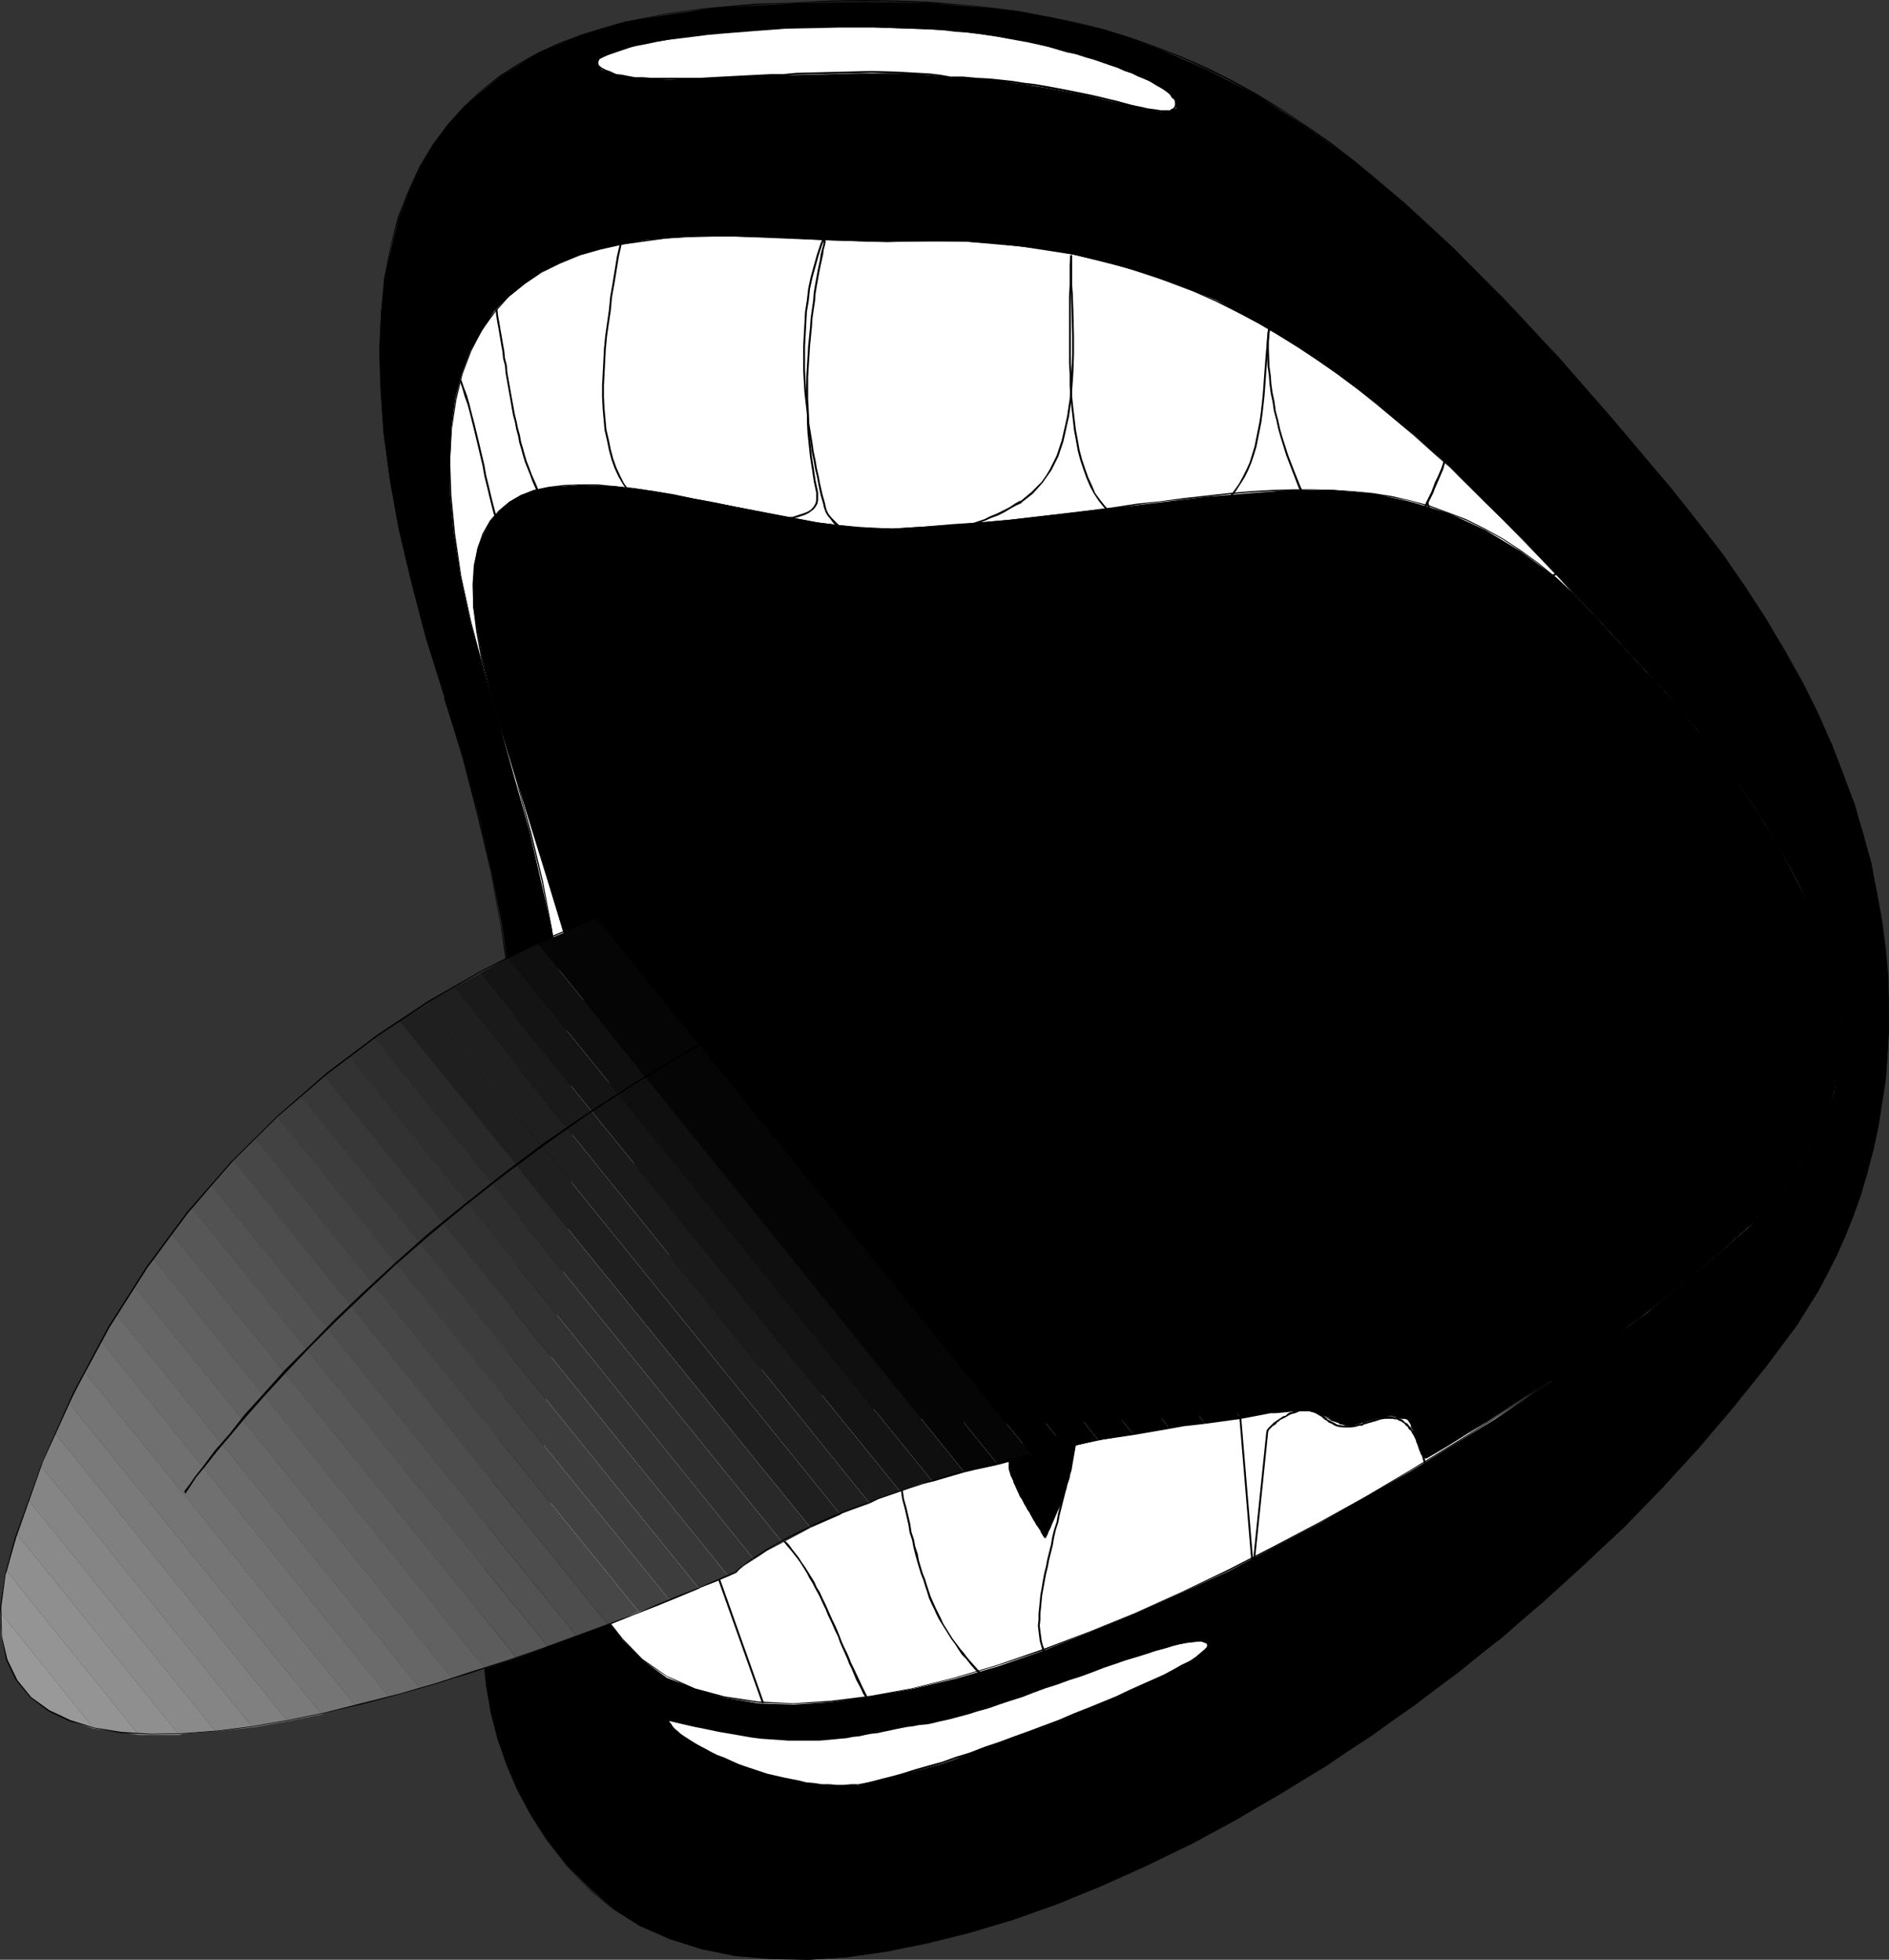 <?xml version="1.0" encoding="UTF-8" standalone="no"?>
<svg
   version="1.0"
   width="129.724mm"
   height="134.586mm"
   id="svg125"
   sodipodi:docname="Mouth 22.wmf"
   xmlns:inkscape="http://www.inkscape.org/namespaces/inkscape"
   xmlns:sodipodi="http://sodipodi.sourceforge.net/DTD/sodipodi-0.dtd"
   xmlns="http://www.w3.org/2000/svg"
   xmlns:svg="http://www.w3.org/2000/svg">
  <rect width="100%" height="100%" fill="#333333" stroke="none"/>
  <sodipodi:namedview
     id="namedview125"
     pagecolor="#ffffff"
     bordercolor="#000000"
     borderopacity="0.25"
     inkscape:showpageshadow="2"
     inkscape:pageopacity="0.0"
     inkscape:pagecheckerboard="0"
     inkscape:deskcolor="#d1d1d1"
     inkscape:document-units="mm" />
  <defs
     id="defs1">
    <pattern
       id="WMFhbasepattern"
       patternUnits="userSpaceOnUse"
       width="6"
       height="6"
       x="0"
       y="0" />
  </defs>
  <path
     style="fill:#000000;fill-opacity:1;fill-rule:evenodd;stroke:none"
     d="m 115.544,181.138 -5.01,-15.674 -3.717,-14.543 -3.232,-13.735 -2.424,-12.927 -1.616,-11.957 -0.646,-10.988 -0.323,-10.342 0.323,-9.695 0.97,-9.049 1.778,-8.241 1.939,-7.271 2.586,-7.11 3.07,-6.302 3.232,-5.656 3.717,-5.332 4.363,-4.686 4.363,-3.878 4.848,-3.716 5.171,-3.393 4.848,-2.909 10.989,-4.686 11.312,-3.393 11.797,-1.939 11.312,-1.616 21.17,-1.293 17.938,-0.323 17.13,0.323 15.837,1.293 15.029,2.262 14.382,3.393 13.574,4.686 12.928,5.656 13.09,6.625 12.605,8.079 12.766,9.21 12.605,10.342 12.928,11.957 13.251,13.573 14.059,14.704 14.221,16.32 15.029,17.936 13.413,16.967 11.15,16.643 9.373,16.643 7.757,15.997 5.979,15.674 4.363,15.351 2.586,14.866 1.616,14.381 0.323,13.573 -0.97,13.412 -1.939,12.281 -2.747,11.957 -3.555,10.988 -4.363,10.342 -5.01,9.372 -5.333,8.564 -8.08,10.665 -8.565,10.665 -9.05,10.665 -9.211,10.342 -10.019,10.342 -10.342,9.534 -10.666,9.695 -10.666,9.372 -11.312,8.564 -10.989,8.726 -11.635,7.918 -11.635,8.079 -11.635,6.948 -11.635,6.948 -11.635,6.302 -11.958,5.656 -11.635,5.332 -11.474,4.686 -11.312,4.04 -11.15,3.232 -11.15,2.747 -10.666,2.262 -10.181,1.454 -10.019,0.646 -9.696,-0.323 -9.05,-0.646 -8.888,-1.777 -7.918,-2.585 -7.757,-3.393 -6.949,-4.363 -6.302,-5.332 -5.979,-5.979 -5.01,-6.625 -4.363,-6.625 -3.394,-6.625 -2.909,-6.463 -2.424,-6.625 -1.616,-6.625 -1.293,-6.948 -0.646,-6.625 -0.323,-14.381 0.97,-14.543 1.616,-15.674 2.424,-16.32 1.939,-17.936 1.939,-19.067 1.131,-20.521 v -22.299 l -1.778,-24.076 -1.293,-12.927 -1.939,-13.412 -2.747,-13.896 -3.232,-14.381 -4.04,-14.866 -5.01,-15.674 z"
     id="path1" />
  <path
     style="fill:#000000;fill-opacity:1;fill-rule:evenodd;stroke:none"
     d="m 115.705,181.138 -4.848,-15.674 -4.04,-14.543 -3.07,-13.735 -2.262,-12.765 -1.616,-12.119 -0.97,-11.149 -0.162,-10.342 0.323,-9.695 0.97,-8.887 1.454,-8.241 2.101,-7.433 2.586,-6.948 3.07,-6.302 3.394,-5.656 3.717,-5.171 4.202,-4.686 4.363,-4.201 4.848,-3.555 5.01,-3.393 5.171,-2.747 5.333,-2.585 5.656,-2.101 5.494,-1.777 5.656,-1.454 5.818,-1.293 5.656,-1.131 5.818,-0.808 5.656,-0.485 5.494,-0.485 5.494,-0.485 5.333,-0.323 5.01,-0.162 V 0.646 l -5.01,0.162 -5.333,0.162 -5.494,0.485 -5.494,0.485 -5.656,0.646 -5.818,0.808 -5.656,1.131 -5.818,1.131 -5.656,1.616 -5.656,1.777 -5.656,2.101 -5.333,2.424 -5.171,2.909 -5.01,3.232 -4.686,3.716 -4.525,4.201 -4.202,4.686 -3.878,5.171 -3.394,5.656 -2.909,6.302 -2.747,6.948 -1.939,7.595 -1.616,8.241 -0.808,8.887 -0.485,9.695 0.323,10.342 0.808,11.149 1.616,12.119 2.262,12.765 3.232,13.735 3.878,14.704 4.848,15.512 z"
     id="path2" />
  <path
     style="fill:#000000;fill-opacity:1;fill-rule:evenodd;stroke:none"
     d="m 206.363,0.808 9.05,-0.323 8.888,-0.162 8.726,0.162 8.242,0.323 8.08,0.485 7.757,0.808 7.595,1.131 7.434,1.293 7.272,1.454 6.949,1.939 6.787,2.101 6.787,2.262 6.787,2.747 6.464,2.909 6.464,3.232 6.464,3.555 6.302,3.716 6.302,4.201 6.302,4.524 6.302,4.848 6.464,5.009 6.302,5.494 6.464,5.817 6.464,6.14 6.626,6.463 6.626,6.787 6.787,7.271 6.949,7.595 7.11,7.918 7.272,8.402 15.19,18.098 0.323,-0.162 -15.352,-18.098 -7.272,-8.241 -7.11,-8.079 -6.949,-7.595 -6.787,-7.271 -6.787,-6.787 -6.464,-6.463 -6.626,-6.14 -6.464,-5.817 -6.302,-5.494 -6.302,-5.171 -6.302,-4.848 -6.302,-4.363 -6.302,-4.201 -6.302,-3.878 -6.464,-3.555 -6.464,-3.232 -6.626,-2.909 -6.626,-2.585 -6.787,-2.424 -6.787,-2.101 -7.11,-1.777 L 272.134,4.363 264.7,2.909 257.105,1.939 249.349,1.131 241.269,0.485 233.027,0.162 224.301,0 l -8.888,0.162 -9.05,0.485 z"
     id="path3" />
  <path
     style="fill:#000000;fill-opacity:1;fill-rule:evenodd;stroke:none"
     d="m 433.572,127.007 6.787,8.402 6.464,8.402 5.818,8.564 5.494,8.241 4.848,8.241 4.525,8.241 4.04,8.079 3.555,8.079 3.232,7.918 2.747,7.756 2.424,7.756 1.939,7.433 1.616,7.595 1.131,7.271 0.97,7.271 0.646,7.11 0.323,6.787 v 6.948 l -0.323,6.625 -0.646,6.463 -0.808,6.302 -1.131,6.14 -1.293,5.979 -1.454,5.817 -1.778,5.656 -1.778,5.332 -2.262,5.332 -2.101,5.009 -2.424,4.848 -2.586,4.524 -2.586,4.363 -2.747,4.363 h 0.323 l 2.586,-4.201 2.747,-4.363 2.424,-4.524 2.424,-4.848 2.262,-5.009 2.101,-5.332 1.939,-5.332 1.616,-5.656 1.616,-5.979 1.293,-5.979 0.97,-6.14 0.97,-6.302 0.485,-6.463 0.323,-6.625 v -6.948 l -0.162,-6.787 -0.646,-7.11 -0.97,-7.271 -1.293,-7.271 -1.616,-7.595 -1.939,-7.595 -2.424,-7.756 -2.747,-7.756 -3.07,-7.918 -3.555,-8.079 -4.04,-8.079 -4.525,-8.079 -5.01,-8.402 -5.333,-8.241 -5.818,-8.402 -6.464,-8.402 -6.787,-8.564 z"
     id="path4" />
  <path
     style="fill:#000000;fill-opacity:1;fill-rule:evenodd;stroke:none"
     d="m 466.215,343.855 -8.08,10.826 -8.565,10.665 -8.888,10.503 -9.534,10.342 -9.858,10.18 -10.342,9.695 -10.504,9.534 -10.827,9.21 -11.15,8.887 -11.312,8.564 -11.474,8.079 -11.474,7.595 -11.797,7.433 -11.635,6.787 -11.797,6.302 -11.635,5.817 -11.797,5.009 -11.474,4.848 -11.312,3.878 -11.312,3.555 -10.827,2.747 -10.666,2.101 -10.342,1.293 -9.858,0.646 -9.696,-0.162 -9.211,-0.808 -8.726,-1.777 -8.08,-2.585 -7.757,-3.393 -6.949,-4.201 -6.464,-5.171 -5.656,-5.979 v 0 h -0.162 v 0 l 5.818,6.14 6.302,5.171 6.949,4.363 7.757,3.393 8.242,2.585 8.726,1.777 9.211,0.808 9.696,0.162 9.858,-0.646 10.342,-1.454 10.666,-2.101 10.989,-2.747 11.15,-3.393 11.474,-4.04 11.474,-4.686 11.635,-5.171 11.797,-5.817 11.635,-6.302 11.797,-6.787 11.635,-7.271 11.635,-7.595 11.474,-8.241 11.312,-8.402 11.15,-9.049 10.827,-9.21 10.504,-9.534 10.342,-9.857 9.858,-10.018 9.534,-10.342 9.05,-10.665 8.565,-10.665 8.08,-10.826 z"
     id="path5" />
  <path
     style="fill:#000000;fill-opacity:1;fill-rule:evenodd;stroke:none"
     d="m 147.217,484.274 -5.171,-6.787 -4.04,-6.625 -3.555,-6.463 -2.909,-6.625 -2.262,-6.625 -1.778,-6.625 -1.131,-6.787 -0.808,-6.787 -0.323,-6.948 v -7.271 l 0.323,-7.11 0.646,-7.595 0.808,-7.595 0.97,-7.918 1.131,-8.079 0.97,-8.402 1.131,-8.726 1.131,-9.049 0.97,-9.372 0.97,-9.695 0.646,-10.18 0.323,-10.342 0.162,-10.988 -0.162,-11.311 -0.485,-11.796 -1.131,-12.281 -1.454,-12.927 -2.101,-13.25 -2.586,-13.896 -3.232,-14.381 -4.04,-15.189 -4.525,-15.512 h -0.323 l 4.686,15.674 3.878,15.028 3.394,14.381 2.586,13.896 1.939,13.25 1.616,12.927 0.97,12.281 0.646,11.796 0.162,11.311 -0.162,10.988 -0.323,10.342 -0.808,10.18 -0.808,9.695 -0.97,9.372 -1.131,9.049 -1.131,8.726 -1.131,8.402 -1.131,8.079 -0.97,7.918 -0.646,7.595 -0.646,7.595 -0.323,7.11 -0.162,7.271 0.485,6.948 0.808,6.787 1.131,6.787 1.778,6.787 2.262,6.625 2.747,6.463 3.555,6.625 4.202,6.625 5.171,6.625 z"
     id="path6" />
  <path
     style="fill:#ffffff;fill-opacity:1;fill-rule:evenodd;stroke:none"
     d="m 129.765,188.409 -4.202,-13.896 -3.394,-13.088 -2.586,-11.957 -1.778,-10.988 -0.97,-10.018 v -8.887 l 0.323,-8.402 0.97,-7.595 1.778,-6.625 2.262,-5.979 3.07,-5.332 2.909,-4.686 4.04,-4.04 4.04,-3.232 4.363,-3.07 4.848,-2.262 5.01,-2.101 5.333,-1.616 11.312,-2.262 11.958,-0.97 h 11.958 l 23.755,0.97 10.504,0.323 h 9.858 15.19 l 14.706,1.293 13.574,2.101 13.09,3.232 12.282,4.04 11.635,4.524 10.989,5.979 10.666,6.463 10.181,6.948 10.019,7.595 9.696,8.079 9.373,8.564 18.584,18.421 18.261,19.229 18.746,20.36 8.242,9.857 7.757,10.018 6.949,9.695 6.302,10.018 5.01,9.372 4.686,9.534 3.232,9.372 2.101,9.049 1.293,8.887 -0.323,9.049 -1.293,8.887 -3.07,8.726 -4.363,8.241 -5.656,8.402 -8.565,9.372 -12.282,10.826 -15.352,12.442 -18.422,13.25 -20.2,13.735 -21.978,13.573 -23.27,13.25 -24.078,12.765 -24.24,10.988 -23.594,9.534 -11.635,4.04 -11.635,3.393 -10.989,2.585 -10.666,1.939 -10.342,1.454 -9.696,0.646 -9.373,-0.323 -8.565,-1.454 -7.595,-2.262 -7.434,-2.909 -5.979,-4.363 -5.656,-5.656 -4.363,-5.656 -3.878,-5.656 -3.394,-5.656 -2.586,-5.332 -2.101,-5.009 -1.616,-5.009 -1.939,-10.018 -0.485,-9.534 0.485,-10.342 2.909,-21.976 1.939,-12.765 1.454,-13.896 0.646,-15.351 -0.323,-17.29 -1.778,-19.714 -3.232,-21.491 -5.656,-24.723 z"
     id="path7" />
  <path
     style="fill:#000000;fill-opacity:1;fill-rule:evenodd;stroke:none"
     d="m 129.926,188.409 -4.202,-14.058 -3.394,-12.927 -2.586,-11.796 -1.616,-10.988 -0.97,-10.018 -0.323,-9.21 0.485,-8.241 1.131,-7.433 1.616,-6.625 2.262,-5.979 2.747,-5.332 3.394,-4.686 3.555,-4.04 4.202,-3.393 4.363,-2.909 4.848,-2.424 5.171,-2.101 5.171,-1.454 5.656,-1.293 5.818,-0.808 5.818,-0.808 5.979,-0.323 5.979,-0.162 h 5.979 l 5.979,0.162 5.979,0.162 5.818,0.323 5.656,0.323 5.494,0.162 5.333,0.162 5.01,0.162 4.848,-0.162 v -0.162 h -4.848 l -5.01,-0.162 h -5.333 l -5.494,-0.323 -5.656,-0.162 -5.818,-0.323 -5.979,-0.162 -5.979,-0.162 -5.979,-0.162 -5.979,0.323 -5.979,0.323 -5.818,0.646 -5.818,0.808 -5.656,1.293 -5.333,1.616 -5.01,1.939 -4.848,2.585 -4.525,2.747 -4.202,3.716 -3.717,4.04 -3.232,4.524 -2.747,5.332 -2.262,5.979 -1.778,6.787 -0.97,7.433 -0.485,8.241 0.162,9.21 0.97,10.018 1.778,10.988 2.586,11.796 3.232,13.088 4.363,14.058 z"
     id="path8" />
  <path
     style="fill:#000000;fill-opacity:1;fill-rule:evenodd;stroke:none"
     d="m 235.128,62.695 7.595,-0.162 7.757,0.162 7.272,0.485 7.11,0.808 6.949,0.808 6.787,1.293 6.464,1.454 6.302,1.777 6.302,1.777 5.979,2.262 5.979,2.262 5.818,2.585 5.494,2.747 5.494,2.909 5.333,3.07 5.333,3.393 5.171,3.393 5.01,3.555 5.01,3.716 4.848,3.878 4.848,4.04 4.848,4.04 4.686,4.201 4.848,4.363 4.525,4.363 4.686,4.686 4.686,4.524 4.525,4.686 9.211,9.534 4.525,5.009 4.848,4.848 h 0.162 l -4.848,-5.009 -4.686,-5.009 -9.05,-9.372 -4.686,-4.848 -4.686,-4.524 -4.525,-4.524 -4.686,-4.363 -4.686,-4.524 -4.686,-4.201 -4.848,-4.201 -4.848,-3.878 -4.848,-3.878 -5.01,-3.878 -5.01,-3.555 -5.171,-3.393 -5.333,-3.232 -5.333,-3.07 -5.494,-3.07 -5.656,-2.747 -5.818,-2.424 -5.818,-2.424 -5.979,-2.101 -6.302,-1.939 -6.464,-1.777 -6.464,-1.454 -6.787,-1.131 -6.949,-0.97 -7.11,-0.646 -7.272,-0.485 -7.757,-0.162 -7.595,0.162 z"
     id="path9" />
  <path
     style="fill:#000000;fill-opacity:1;fill-rule:evenodd;stroke:none"
     d="m 413.372,159.162 4.686,5.009 4.686,5.171 4.686,5.009 4.363,5.171 4.202,4.848 4.04,5.009 4.04,5.009 3.717,5.009 3.717,4.848 3.394,4.848 3.232,4.848 2.909,4.848 2.747,4.848 2.586,4.686 2.262,4.848 2.101,4.686 1.778,4.686 1.616,4.686 1.131,4.524 1.131,4.524 0.646,4.524 0.323,4.524 0.162,4.524 -0.162,4.363 -0.646,4.524 -0.97,4.363 -1.293,4.201 -1.454,4.363 -2.101,4.201 -2.262,4.201 -2.747,4.201 -2.909,4.363 h 0.162 l 2.909,-4.201 2.747,-4.201 2.424,-4.201 1.939,-4.201 1.616,-4.363 1.293,-4.363 0.808,-4.363 0.646,-4.524 0.162,-4.363 v -4.524 l -0.323,-4.524 -0.808,-4.524 -0.97,-4.524 -1.293,-4.686 -1.454,-4.686 -1.778,-4.686 -2.101,-4.686 -2.424,-4.848 -2.424,-4.686 -2.747,-4.848 -3.07,-4.686 -3.232,-4.848 -3.394,-4.848 -3.555,-5.009 -3.717,-5.009 -4.04,-4.848 -4.202,-5.171 -4.202,-4.848 -4.525,-5.171 -4.525,-5.009 -4.686,-5.171 -4.686,-4.848 z"
     id="path10" />
  <path
     style="fill:#000000;fill-opacity:1;fill-rule:evenodd;stroke:none"
     d="m 462.983,308.63 v 0 l -3.878,4.201 -4.848,4.848 -5.656,5.332 -6.626,5.656 -7.434,5.979 -8.08,6.463 -8.726,6.463 -9.373,6.625 -9.858,6.787 -10.504,6.948 -10.827,6.787 -11.312,6.948 -11.474,6.787 -11.635,6.463 -11.958,6.302 -11.958,6.14 -12.12,5.817 -12.12,5.494 -11.958,4.848 -11.958,4.524 -11.635,4.04 -11.474,3.393 -10.989,2.747 -10.666,1.939 -10.342,1.293 -9.696,0.646 -9.211,-0.485 -8.565,-1.293 -7.757,-2.101 -7.272,-3.232 -6.302,-4.363 -5.171,-5.332 v 0 l -0.323,0.162 h 0.162 l 5.333,5.494 6.302,4.201 7.11,3.393 7.918,2.101 8.565,1.293 9.211,0.323 9.696,-0.485 10.342,-1.293 10.666,-2.101 11.15,-2.747 11.474,-3.393 11.635,-3.878 11.797,-4.686 12.12,-4.848 11.958,-5.494 12.282,-5.656 11.797,-6.14 12.12,-6.463 11.635,-6.463 11.474,-6.787 11.15,-6.787 10.989,-6.948 10.342,-6.787 10.019,-6.948 9.373,-6.625 8.726,-6.463 8.08,-6.302 7.434,-5.979 6.464,-5.817 5.818,-5.332 4.848,-4.848 3.878,-4.363 v 0 z"
     id="path11" />
  <path
     style="fill:#000000;fill-opacity:1;fill-rule:evenodd;stroke:none"
     d="m 161.6,425.295 -4.686,-5.979 -3.878,-5.656 -3.232,-5.494 -2.586,-5.171 -2.101,-5.171 -1.778,-5.009 -1.131,-4.848 -0.808,-4.848 -0.323,-5.009 -0.162,-4.848 0.162,-5.009 0.485,-5.171 0.485,-5.171 0.808,-5.494 0.808,-5.494 0.97,-5.817 0.808,-6.14 0.808,-6.463 0.808,-6.787 0.646,-6.948 0.485,-7.595 0.323,-7.918 v -8.402 l -0.323,-8.887 -0.485,-9.534 -1.131,-10.018 -1.454,-10.665 -1.939,-11.149 -2.262,-11.957 -3.07,-12.765 -3.717,-13.412 -4.202,-14.058 -0.162,0.162 4.202,14.058 3.555,13.25 3.07,12.765 2.424,11.957 1.939,11.149 1.454,10.665 0.97,10.018 0.646,9.534 0.162,8.887 v 8.402 l -0.162,7.918 -0.485,7.595 -0.808,6.948 -0.646,6.787 -0.97,6.463 -0.646,6.14 -1.131,5.817 -0.808,5.494 -0.646,5.494 -0.646,5.171 -0.323,5.171 -0.162,5.009 v 4.848 l 0.485,5.009 0.808,4.848 1.131,5.009 1.616,5.009 2.101,5.171 2.586,5.171 3.394,5.494 3.878,5.656 4.525,5.979 z"
     id="path12" />
  <path
     style="fill:#000000;fill-opacity:1;fill-rule:evenodd;stroke:none"
     d="m 321.584,366.801 3.394,40.72 h 0.485 l 3.717,-36.034 h -0.485 l -3.717,36.034 h 0.485 l -3.394,-40.72 z"
     id="path13" />
  <path
     style="fill:#000000;fill-opacity:1;fill-rule:evenodd;stroke:none"
     d="m 328.856,371.81 0.323,-0.323 0.323,-0.485 0.323,-0.323 0.162,-0.162 0.323,-0.323 0.485,-0.323 0.323,-0.162 0.323,-0.485 0.485,-0.323 0.323,-0.323 0.97,-0.485 0.646,-0.323 0.485,-0.323 0.646,-0.323 0.485,-0.162 0.646,-0.162 0.485,-0.162 0.646,-0.323 h 0.485 1.454 0.646 l 0.485,0.162 0.808,0.162 0.646,0.323 0.485,0.323 0.808,0.485 0.646,0.646 0.323,-0.485 -0.808,-0.485 -0.646,-0.485 -0.646,-0.485 -0.808,-0.323 -0.646,-0.162 -0.646,-0.162 h -0.646 -1.454 -0.646 l -0.646,0.323 -0.485,0.162 -0.646,0.162 -0.646,0.162 -0.485,0.323 -0.485,0.485 -0.646,0.162 -0.97,0.646 -0.485,0.323 -0.485,0.323 -0.485,0.323 -0.323,0.323 -0.323,0.323 -0.323,0.323 -0.162,0.162 -0.323,0.323 -0.485,0.646 v 0.162 l 0.162,-0.162 z"
     id="path14" />
  <path
     style="fill:#000000;fill-opacity:1;fill-rule:evenodd;stroke:none"
     d="m 343.723,368.416 v 0 l 0.646,0.323 0.485,0.485 0.808,0.323 0.485,0.323 0.646,0.323 0.646,0.162 1.293,0.162 h 0.646 0.646 0.485 l 1.293,-0.162 0.485,-0.162 0.646,-0.162 h 0.646 l 0.485,-0.323 0.646,-0.162 0.485,-0.162 0.646,-0.162 0.485,-0.162 0.646,-0.162 0.485,-0.162 0.485,-0.162 0.485,-0.162 1.131,-0.162 h 1.454 0.485 l 0.646,0.162 0.162,-0.485 -0.646,-0.162 -0.646,-0.162 h -1.454 l -1.131,0.323 -0.485,0.162 -0.646,0.162 -0.485,0.162 -0.646,0.162 -0.485,0.162 -0.485,0.162 -0.646,0.162 -0.646,0.162 -0.485,0.323 h -0.646 l -0.485,0.162 -0.646,0.162 -1.131,0.162 h -0.485 -0.646 -0.646 l -1.131,-0.162 -0.646,-0.162 -0.485,-0.323 -0.646,-0.323 -0.646,-0.323 -0.646,-0.323 -0.485,-0.485 v 0 z"
     id="path15" />
  <path
     style="fill:#000000;fill-opacity:1;fill-rule:evenodd;stroke:none"
     d="m 362.145,368.416 h 0.485 l 0.485,0.323 0.485,0.162 0.485,0.323 0.485,0.323 0.323,0.485 0.485,0.323 0.323,0.646 0.485,0.323 0.323,0.646 0.323,0.485 0.646,1.293 0.162,0.646 0.323,0.485 0.323,0.646 0.162,0.646 0.323,0.646 0.162,0.646 0.162,0.485 0.162,0.646 0.323,1.131 0.162,0.485 0.162,0.323 0.162,0.808 v 0.323 0.162 0.323 l 0.162,0.162 0.323,0.162 v -0.485 h 0.162 -0.162 v -0.162 -0.323 -0.323 l -0.162,-0.646 -0.162,-0.485 -0.162,-0.485 -0.323,-1.131 -0.162,-0.485 -0.162,-0.646 -0.162,-0.646 -0.323,-0.646 -0.162,-0.485 -0.323,-0.808 -0.162,-0.646 -0.323,-0.646 -0.323,-0.646 -0.485,-0.485 -0.323,-0.646 -0.323,-0.646 -0.323,-0.485 -0.485,-0.485 -0.323,-0.485 -0.646,-0.323 -0.323,-0.323 -0.485,-0.485 -0.646,-0.162 -0.485,-0.323 h -0.646 0.162 z"
     id="path16" />
  <path
     style="fill:#000000;fill-opacity:1;fill-rule:evenodd;stroke:none"
     d="m 128.633,80.308 v 0 l 0.162,1.616 0.323,1.939 0.323,1.777 0.323,1.939 0.323,1.939 0.323,1.777 0.162,1.777 0.485,1.777 0.162,1.939 0.97,5.494 0.323,1.777 0.323,1.939 0.323,1.777 0.485,1.777 0.323,1.777 0.485,1.777 0.323,1.777 0.485,1.616 0.485,1.777 0.485,1.616 0.646,1.616 0.646,1.616 0.646,1.777 0.646,1.454 0.646,1.616 0.808,1.454 1.778,2.747 0.808,1.454 1.131,1.454 0.323,-0.323 -1.131,-1.454 -0.808,-1.293 -0.808,-1.454 -0.808,-1.454 -0.808,-1.454 -0.646,-1.616 -0.646,-1.454 -0.646,-1.454 -0.646,-1.777 -0.646,-1.616 -0.485,-1.616 -0.485,-1.777 -0.485,-1.616 -0.323,-1.777 -0.485,-1.777 -0.323,-1.616 -0.485,-1.939 -0.323,-1.777 -0.323,-1.777 -0.323,-1.777 -0.97,-5.494 -0.162,-1.939 -0.485,-1.939 -0.162,-1.777 -0.323,-1.777 -0.323,-1.939 -0.323,-1.777 -0.323,-1.939 -0.323,-1.777 -0.162,-1.616 v -0.162 z"
     id="path17" />
  <path
     style="fill:#000000;fill-opacity:1;fill-rule:evenodd;stroke:none"
     d="m 143.985,135.086 0.323,0.485 0.646,0.646 0.808,0.485 0.485,0.485 0.808,0.485 0.646,0.323 0.808,0.323 0.808,0.162 0.808,0.162 h 0.808 0.808 0.808 0.808 l 0.808,-0.162 0.808,-0.162 0.97,-0.162 1.454,-0.485 0.808,-0.323 1.454,-0.646 0.646,-0.323 0.808,-0.323 0.646,-0.485 0.485,-0.323 1.131,-0.646 0.323,-0.485 0.485,-0.323 0.162,-0.485 0.323,-0.323 0.162,-0.162 0.162,-0.162 -0.485,-0.162 0.162,-0.162 -0.323,0.162 -0.323,0.485 -0.323,0.323 -0.323,0.485 -0.485,0.323 -0.323,0.485 -0.646,0.323 -0.485,0.323 -0.646,0.323 -0.646,0.323 -0.646,0.323 -1.454,0.646 -0.808,0.323 -1.454,0.485 -0.808,0.162 h -0.808 l -0.97,0.323 h -0.646 -0.808 -0.808 -0.808 l -0.808,-0.162 -0.646,-0.162 -0.646,-0.323 -0.808,-0.323 -0.646,-0.323 -0.646,-0.485 -0.646,-0.485 -0.646,-0.646 -0.323,-0.485 z"
     id="path18" />
  <path
     style="fill:#000000;fill-opacity:1;fill-rule:evenodd;stroke:none"
     d="m 119.261,98.729 0.646,1.777 0.646,2.262 0.808,2.262 0.646,2.424 0.646,2.585 1.293,5.332 0.646,2.747 0.646,2.747 0.485,2.747 0.646,2.585 0.646,2.747 0.646,2.585 0.646,2.424 0.808,2.424 0.646,2.262 0.808,1.939 0.646,1.939 0.808,1.777 0.808,1.454 0.97,1.293 0.97,0.808 0.97,0.808 1.131,0.485 h 1.131 l 1.131,-0.323 1.131,-0.97 1.293,-0.97 1.293,-1.616 1.454,-1.939 1.454,-2.585 1.616,-2.747 v 0 l -0.485,-0.323 h 0.162 l -1.778,2.909 -1.293,2.424 -1.454,1.939 -1.293,1.616 -1.131,0.97 -1.293,0.808 -0.97,0.323 h -0.808 l -1.131,-0.485 -0.808,-0.646 -0.97,-0.808 -0.808,-1.131 -0.808,-1.616 -0.808,-1.616 -0.646,-1.939 -0.808,-1.939 -0.646,-2.262 -0.808,-2.424 -0.646,-2.424 -0.646,-2.585 -0.646,-2.747 -0.646,-2.585 -0.485,-2.747 -0.646,-2.747 -0.646,-2.747 -1.293,-5.332 -0.646,-2.424 -0.646,-2.585 -0.646,-2.262 -0.808,-2.101 -0.646,-1.939 z"
     id="path19" />
  <path
     style="fill:#000000;fill-opacity:1;fill-rule:evenodd;stroke:none"
     d="m 370.225,130.238 0.323,1.293 0.808,2.909 0.646,1.293 0.485,1.293 1.616,2.424 1.778,2.262 0.97,1.131 0.97,0.97 1.131,0.97 1.131,0.808 1.131,0.808 1.131,0.646 1.293,0.808 1.293,0.646 1.131,0.646 1.454,0.485 1.293,0.323 1.293,0.485 2.747,0.485 h 1.454 2.747 l 1.454,-0.162 1.293,-0.162 1.454,-0.485 1.293,-0.323 1.293,-0.485 1.293,-0.485 h 0.162 l -0.323,-0.485 h 0.162 l -1.454,0.485 -1.293,0.485 -1.293,0.323 -1.454,0.485 -1.293,0.162 -1.293,0.162 h -2.747 -1.454 l -2.586,-0.485 -1.293,-0.485 -1.293,-0.323 -1.293,-0.485 -1.293,-0.646 -1.131,-0.646 -1.293,-0.646 -1.131,-0.646 -1.131,-0.808 -1.131,-0.97 -1.131,-0.97 -0.97,-0.97 -0.808,-0.97 -1.939,-2.262 -1.293,-2.424 -0.646,-1.131 -0.646,-1.454 -0.485,-1.293 -0.323,-1.293 -0.323,-1.293 z"
     id="path20" />
  <path
     style="fill:#000000;fill-opacity:1;fill-rule:evenodd;stroke:none"
     d="m 160.953,63.019 -0.808,3.393 -1.131,6.948 -0.646,3.716 -0.323,3.393 -0.485,3.393 -0.485,3.393 -0.323,3.393 -0.162,3.232 -0.162,3.07 -0.162,3.07 v 3.07 l 0.162,3.07 0.485,5.494 0.646,2.747 0.485,2.424 0.646,2.424 0.808,2.262 0.97,2.101 1.131,1.939 1.293,1.939 1.454,1.616 1.616,1.454 1.778,1.293 2.101,1.293 2.101,0.97 2.262,0.646 2.586,0.485 2.747,0.323 3.07,0.162 h 3.232 v -0.485 h -3.232 l -3.07,-0.162 -2.586,-0.323 -2.586,-0.485 -2.262,-0.646 -2.101,-0.97 -1.939,-1.131 -1.778,-1.293 -1.616,-1.454 -1.454,-1.616 -1.293,-1.777 -0.97,-1.939 -0.97,-2.101 -0.808,-2.262 -0.646,-2.424 -0.485,-2.424 -0.646,-2.747 -0.485,-5.332 -0.162,-3.07 v -3.07 l 0.162,-3.07 0.162,-3.07 0.162,-3.232 0.323,-3.393 0.485,-3.393 0.485,-3.232 0.323,-3.555 0.646,-3.555 1.131,-6.948 0.808,-3.555 z"
     id="path21" />
  <path
     style="fill:#000000;fill-opacity:1;fill-rule:evenodd;stroke:none"
     d="m 186.001,135.571 v -0.323 l 0.162,-0.162 0.323,-0.162 0.485,-0.162 0.646,-0.162 h 0.808 1.778 0.97 2.262 l 1.131,0.162 h 1.293 1.293 1.293 l 1.293,0.162 1.293,-0.162 h 1.293 1.131 1.293 l 1.131,-0.162 1.131,-0.323 1.939,-0.646 0.97,-0.485 0.646,-0.485 0.646,-0.485 0.485,-0.646 0.485,-0.808 0.162,-0.97 v -0.97 -0.808 -0.162 l -0.485,0.162 v 0 0.808 0.97 l -0.162,0.808 -0.323,0.646 -0.485,0.646 -0.485,0.485 -0.808,0.485 -0.808,0.323 -1.939,0.646 -0.97,0.323 -1.131,0.162 h -1.293 -1.131 -1.293 l -1.293,0.162 -1.293,-0.162 h -1.293 -1.293 -1.293 l -1.131,-0.162 h -2.262 -0.97 -1.778 -0.97 l -0.485,0.162 -0.485,0.162 -0.646,0.323 -0.323,0.323 v 0.485 z"
     id="path22" />
  <path
     style="fill:#000000;fill-opacity:1;fill-rule:evenodd;stroke:none"
     d="m 212.342,127.815 -0.646,-3.07 -0.485,-3.232 -0.485,-3.07 -0.323,-2.909 -0.323,-3.07 -0.162,-2.909 v -3.07 l -0.162,-2.909 v -5.656 l 0.162,-2.747 0.162,-2.585 0.162,-2.747 0.485,-4.848 0.162,-2.424 0.323,-2.262 0.323,-2.101 0.162,-2.101 0.323,-1.939 0.323,-1.777 0.323,-1.777 0.323,-1.616 0.323,-1.454 0.323,-1.454 0.162,-1.293 0.323,-1.131 0.162,-0.808 V 62.049 l 0.162,-0.646 0.162,-0.485 V 60.756 60.595 h -0.485 v 0 0.323 l -0.162,0.485 -0.162,0.485 v 0.808 l -0.162,0.97 -0.323,1.131 -0.323,1.293 -0.162,1.293 -0.323,1.454 -0.323,1.616 -0.323,1.777 -0.323,1.777 -0.323,1.939 -0.162,2.101 -0.323,2.262 -0.323,2.262 -0.162,2.424 -0.485,4.848 -0.162,2.747 -0.162,2.585 -0.162,2.747 v 5.656 l 0.162,2.909 v 3.07 l 0.162,2.909 0.323,3.07 0.323,3.07 0.485,3.07 0.485,3.232 0.646,3.07 z"
     id="path23" />
  <path
     style="fill:#000000;fill-opacity:1;fill-rule:evenodd;stroke:none"
     d="m 214.12,60.595 -1.131,2.585 -0.97,2.909 -0.808,2.909 -0.808,2.909 -0.646,3.07 -0.323,2.909 -0.485,3.07 -0.162,3.07 -0.162,2.909 -0.162,3.07 v 3.07 2.909 l 0.162,3.07 0.162,2.747 0.323,2.909 0.323,2.747 0.162,2.585 0.808,5.171 0.323,2.262 0.485,2.262 0.323,1.939 0.485,1.939 0.323,1.777 0.323,1.616 0.323,1.454 0.323,1.131 0.323,1.131 0.162,0.808 0.162,0.485 0.162,0.485 0.162,0.162 0.162,0.162 v -0.485 l 0.162,0.162 v -0.162 l -0.162,-0.323 -0.162,-0.646 -0.162,-0.808 -0.323,-1.131 -0.323,-1.131 -0.323,-1.454 -0.323,-1.454 -0.323,-1.777 -0.485,-2.101 -0.323,-1.939 -0.485,-2.262 -0.323,-2.262 -0.808,-5.009 -0.162,-2.585 -0.323,-2.747 -0.323,-2.909 -0.162,-2.747 -0.162,-3.07 v -2.909 -3.07 l 0.162,-3.07 0.162,-2.909 0.162,-3.07 0.485,-2.909 0.323,-3.07 0.646,-2.909 0.808,-2.909 0.808,-2.909 0.97,-2.909 1.131,-2.585 z"
     id="path24" />
  <path
     style="fill:#000000;fill-opacity:1;fill-rule:evenodd;stroke:none"
     d="m 214.12,132.662 0.646,1.131 0.808,0.97 0.808,1.131 1.131,0.808 1.131,0.646 1.293,0.808 1.454,0.485 1.454,0.485 1.454,0.323 1.616,0.323 1.778,0.162 1.616,0.323 h 3.555 l 1.778,-0.162 1.939,-0.162 3.878,-0.485 1.939,-0.485 1.939,-0.323 1.939,-0.485 1.778,-0.485 1.939,-0.485 1.939,-0.646 1.778,-0.646 1.778,-0.646 1.778,-0.808 1.778,-0.646 1.616,-0.808 1.616,-0.97 1.454,-0.808 1.454,-0.646 v -0.162 l -0.323,-0.323 v -0.162 l -1.454,0.808 -1.454,0.97 -1.616,0.808 -1.616,0.808 -1.616,0.646 -1.616,0.808 -1.939,0.646 -1.778,0.646 -1.778,0.646 -1.939,0.485 -1.939,0.485 -1.939,0.485 -1.939,0.323 -1.939,0.485 -1.939,0.162 -1.778,0.323 -1.939,0.162 -1.778,0.162 h -3.555 l -1.616,-0.323 -1.778,-0.162 -1.454,-0.323 -1.454,-0.323 -1.454,-0.485 -1.293,-0.485 -1.293,-0.808 -1.131,-0.485 -0.97,-0.97 -0.97,-0.97 -0.808,-0.97 -0.485,-0.97 z"
     id="path25" />
  <path
     style="fill:#000000;fill-opacity:1;fill-rule:evenodd;stroke:none"
     d="m 265.185,130.4 2.909,-2.262 1.293,-1.454 1.293,-1.454 1.131,-1.616 1.131,-1.616 1.778,-3.555 1.293,-3.878 0.485,-2.101 0.485,-2.262 0.485,-2.101 0.323,-2.262 0.323,-2.262 0.162,-2.262 0.162,-2.262 0.162,-2.424 0.162,-4.686 v -4.686 l -0.162,-6.787 -0.162,-4.363 -0.162,-2.101 v -2.101 -5.656 h -0.485 v 5.656 2.101 l 0.162,2.101 0.162,4.363 0.162,6.787 v 4.686 l -0.162,4.686 -0.162,2.424 -0.162,2.262 -0.162,2.262 -0.323,2.101 -0.323,2.262 -0.485,2.262 -0.485,2.101 -0.485,2.101 -0.646,1.939 -0.646,1.939 -1.778,3.555 -0.97,1.616 -1.131,1.616 -1.293,1.293 -1.293,1.293 -2.909,2.424 z"
     id="path26" />
  <path
     style="fill:#000000;fill-opacity:1;fill-rule:evenodd;stroke:none"
     d="m 277.79,66.25 -0.162,2.424 v 5.332 l -0.162,2.747 v 2.747 2.909 11.796 l 0.162,2.909 v 2.909 l 0.162,2.909 0.323,3.07 0.323,2.747 0.323,2.909 0.485,2.585 0.485,2.747 0.646,2.424 0.808,2.424 0.808,2.262 0.97,2.262 0.97,1.777 1.293,1.939 1.293,1.616 1.293,1.454 1.778,1.293 1.616,1.131 1.939,0.808 2.101,0.646 2.262,0.323 2.424,0.162 v -0.485 l -2.424,-0.162 -2.101,-0.323 -2.101,-0.646 -1.778,-0.808 -1.778,-0.97 -1.454,-1.293 -1.454,-1.454 -1.293,-1.616 -1.293,-1.777 -0.808,-1.939 -0.97,-2.101 -0.808,-2.262 -0.808,-2.424 -0.646,-2.424 -0.485,-2.747 -0.485,-2.585 -0.323,-2.747 -0.323,-2.747 -0.323,-3.07 -0.162,-2.909 v -2.909 l -0.162,-2.909 V 82.409 79.5 76.753 l 0.162,-2.747 v -5.332 l 0.162,-2.424 z"
     id="path27" />
  <path
     style="fill:#000000;fill-opacity:1;fill-rule:evenodd;stroke:none"
     d="m 299.929,137.51 2.909,-0.323 2.747,-0.485 2.586,-0.646 2.262,-0.646 2.262,-1.131 1.939,-1.131 1.778,-1.131 1.616,-1.293 1.454,-1.616 1.293,-1.616 1.131,-1.777 1.131,-1.777 0.97,-1.939 0.808,-1.939 0.646,-1.939 0.646,-2.101 1.293,-6.463 0.323,-2.424 0.485,-4.363 0.162,-2.101 0.162,-2.262 0.162,-2.262 0.162,-2.101 0.162,-2.101 0.162,-1.939 0.162,-2.101 0.162,-1.777 0.323,-1.777 0.323,-1.777 h -0.485 l -0.323,1.616 -0.323,1.939 -0.162,1.777 -0.162,2.101 -0.162,1.939 -0.162,2.101 -0.162,2.101 -0.162,2.262 -0.162,2.262 -0.162,2.101 -0.485,4.363 -0.323,2.262 -1.293,6.463 -0.646,2.101 -0.646,2.101 -0.808,1.777 -0.97,1.939 -0.97,1.777 -1.131,1.616 -1.293,1.616 -1.454,1.454 -1.616,1.293 -1.778,1.293 -1.939,0.97 -2.101,0.97 -2.262,0.808 -2.586,0.646 -2.747,0.485 -2.747,0.323 z"
     id="path28" />
  <path
     style="fill:#000000;fill-opacity:1;fill-rule:evenodd;stroke:none"
     d="m 329.664,82.571 -0.323,1.777 -0.323,2.101 -0.162,2.101 v 2.101 l 0.162,4.524 0.323,2.262 0.162,2.262 0.323,2.424 0.485,2.262 0.323,2.262 0.646,2.424 0.485,2.262 0.646,2.262 1.454,4.686 0.808,2.101 0.808,2.101 1.616,4.201 0.97,1.939 0.97,1.777 2.101,3.393 0.97,1.616 0.97,1.454 1.131,1.293 0.97,1.131 1.131,1.131 1.131,0.808 1.131,0.808 1.131,0.646 v 0.162 l 0.323,-0.646 v 0.162 l -1.131,-0.646 -1.131,-0.808 -1.131,-0.97 -0.97,-0.97 -1.131,-1.131 -1.131,-1.293 -0.97,-1.454 -0.97,-1.454 -1.131,-1.777 -0.808,-1.616 -0.97,-1.939 -0.97,-1.939 -1.616,-4.04 -0.808,-2.101 -0.808,-2.101 -1.454,-4.524 -0.646,-2.262 -0.485,-2.262 -0.646,-2.424 -0.323,-2.424 -0.485,-2.262 -0.323,-2.262 -0.162,-2.262 -0.323,-2.262 -0.162,-4.524 v -2.101 l 0.162,-2.101 0.323,-1.939 0.323,-1.939 z"
     id="path29" />
  <path
     style="fill:#000000;fill-opacity:1;fill-rule:evenodd;stroke:none"
     d="m 349.702,142.842 1.454,0.485 1.454,0.485 1.293,0.323 1.454,0.162 h 1.293 l 1.293,-0.323 1.131,-0.323 1.293,-0.323 2.101,-1.454 0.97,-0.808 0.97,-0.97 0.97,-0.97 0.808,-1.131 0.808,-1.131 0.97,-1.131 1.454,-2.585 0.646,-1.293 0.646,-1.293 0.646,-1.293 0.646,-1.293 0.485,-1.293 0.646,-1.454 0.485,-1.131 0.97,-2.262 0.323,-1.131 0.323,-1.131 0.485,-0.808 0.323,-0.808 0.323,-0.646 v 0 l -0.485,-0.162 h 0.162 l -0.485,0.485 -0.323,0.97 -0.485,0.808 -0.323,1.131 -0.323,0.97 -0.97,2.262 -0.646,1.293 -0.485,1.293 -0.485,1.293 -0.646,1.293 -0.646,1.293 -0.646,1.454 -0.646,1.131 -1.454,2.585 -0.808,1.131 -0.808,1.293 -0.97,0.97 -0.808,0.97 -0.97,0.97 -0.97,0.808 -2.101,1.293 -1.131,0.323 -1.131,0.323 -1.131,0.323 h -1.293 l -1.293,-0.162 -1.293,-0.323 -1.454,-0.485 -1.293,-0.646 z"
     id="path30" />
  <path
     style="fill:#000000;fill-opacity:1;fill-rule:evenodd;stroke:none"
     d="m 202.485,399.279 0.97,0.97 0.808,0.97 0.97,1.131 1.778,2.262 0.808,1.131 0.808,1.293 0.808,1.293 0.646,1.293 0.808,1.293 0.646,1.293 0.808,1.454 0.646,1.293 0.646,1.454 0.646,1.293 0.646,1.616 0.646,1.293 0.646,1.454 0.646,1.454 0.646,1.293 0.485,1.454 0.646,1.454 0.646,1.454 0.646,1.454 0.485,1.293 0.646,1.293 1.131,2.747 1.293,2.424 0.485,1.131 0.808,1.293 v 0 l 0.485,-0.162 v 0 l -0.646,-1.293 -0.646,-1.293 -1.131,-2.424 -1.293,-2.747 -0.646,-1.293 -0.485,-1.293 -0.646,-1.454 -0.646,-1.293 -0.646,-1.454 -0.485,-1.293 -0.646,-1.616 -0.646,-1.454 -0.646,-1.293 -0.646,-1.454 -0.646,-1.454 -0.646,-1.454 -0.646,-1.293 -0.646,-1.454 -0.808,-1.293 -0.646,-1.454 -0.808,-1.293 -0.808,-1.293 -0.808,-1.293 -0.808,-1.131 -0.808,-1.293 -1.778,-2.262 -0.808,-1.131 -0.97,-0.97 -0.808,-0.97 z"
     id="path31" />
  <path
     style="fill:#000000;fill-opacity:1;fill-rule:evenodd;stroke:none"
     d="m 233.835,386.837 0.323,2.262 0.646,2.424 0.485,2.101 0.485,2.101 0.323,2.101 0.646,1.939 0.323,1.777 0.485,1.939 0.485,1.777 0.97,3.232 0.646,1.616 0.485,1.616 0.485,1.454 0.485,1.616 0.646,1.454 0.646,1.293 0.646,1.454 0.646,1.293 0.808,1.293 0.808,1.293 0.808,1.293 0.808,1.293 0.97,1.293 0.808,1.293 0.97,1.454 1.131,1.131 1.131,1.454 1.131,1.293 2.586,2.747 1.454,1.454 0.485,-0.323 -1.454,-1.454 -2.586,-2.747 -1.293,-1.454 -1.131,-1.293 -0.97,-1.293 -0.97,-1.131 -0.97,-1.293 -0.97,-1.293 -0.808,-1.293 -0.808,-1.293 -0.808,-1.293 -0.646,-1.454 -0.646,-1.293 -0.646,-1.293 -0.646,-1.454 -0.646,-1.454 -0.485,-1.454 -0.485,-1.454 -0.485,-1.616 -0.646,-1.616 -0.97,-3.232 -0.323,-1.777 -0.646,-1.939 -0.323,-1.777 -0.646,-1.939 -0.323,-2.101 -0.485,-2.101 -0.485,-2.101 -0.646,-2.262 -0.323,-2.262 z"
     id="path32" />
  <path
     style="fill:#000000;fill-opacity:1;fill-rule:evenodd;stroke:none"
     d="m 185.517,407.52 12.282,34.579 0.485,-0.162 -12.282,-34.579 z"
     id="path33" />
  <path
     style="fill:#000000;fill-opacity:1;fill-rule:evenodd;stroke:none"
     d="m 278.76,375.041 -0.485,1.616 -0.162,1.616 -0.485,1.777 -0.323,1.777 -0.323,1.777 -0.485,1.777 -0.485,1.939 -0.485,1.939 -0.97,3.878 -0.323,1.939 -0.646,1.939 -0.485,1.939 -0.323,1.939 -0.485,1.939 -0.485,1.939 -0.323,1.777 -0.485,1.939 -0.323,1.777 -0.323,1.939 -0.323,1.777 -0.162,1.616 -0.162,1.777 -0.162,1.454 v 1.616 l -0.162,1.454 0.162,1.454 0.162,1.293 0.162,1.293 0.323,1.131 0.323,1.131 0.485,0.97 0.485,-0.162 -0.485,-1.131 -0.323,-0.808 -0.323,-1.293 -0.162,-1.293 -0.162,-1.131 -0.162,-1.454 0.162,-1.454 v -1.616 l 0.162,-1.454 0.162,-1.777 0.162,-1.616 0.323,-1.777 0.323,-1.777 0.323,-1.777 0.485,-1.939 0.323,-1.777 0.485,-1.939 0.485,-1.939 0.323,-1.939 0.485,-2.101 0.646,-1.939 0.323,-1.777 0.97,-3.878 0.485,-1.939 0.485,-1.939 0.485,-1.777 0.323,-1.777 0.323,-1.777 0.485,-1.777 0.323,-1.777 0.323,-1.454 z"
     id="path34" />
  <path
     style="fill:#000000;fill-opacity:1;fill-rule:evenodd;stroke:none"
     d="m 261.953,379.889 0.97,4.201 2.747,5.656 5.656,9.372 1.939,-4.686 2.747,-6.302 1.939,-7.271 0.646,-4.04 0.323,-4.04 -6.626,0.323 -5.333,1.454 -1.939,0.97 -1.778,0.97 -0.97,1.616 z"
     id="path35" />
  <path
     style="fill:#000000;fill-opacity:1;fill-rule:evenodd;stroke:none"
     d="m 261.792,379.889 v 0.808 0.485 l 0.162,0.646 0.162,0.485 0.162,0.646 0.323,0.646 0.323,0.646 0.162,0.646 0.323,0.646 0.646,1.454 0.323,0.646 0.323,0.808 0.485,0.646 0.323,0.646 0.323,0.646 0.485,0.808 0.323,0.646 0.485,0.646 0.323,0.646 0.808,1.454 0.323,0.485 0.323,0.646 0.485,0.646 0.323,0.485 0.323,0.485 0.162,0.485 0.323,0.485 0.162,0.323 0.485,0.646 0.323,-0.323 -0.323,-0.485 -0.323,-0.323 -0.162,-0.485 -0.323,-0.646 -0.323,-0.485 -0.323,-0.485 -0.323,-0.646 -0.323,-0.485 -0.485,-0.646 -0.808,-1.293 -0.323,-0.646 -0.323,-0.808 -0.485,-0.646 -0.323,-0.646 -0.323,-0.646 -0.485,-0.646 -0.323,-0.808 -0.323,-0.646 -0.323,-0.808 -0.646,-1.293 -0.323,-0.646 -0.162,-0.646 -0.323,-0.646 -0.323,-0.646 -0.162,-0.485 -0.162,-0.646 -0.162,-0.485 v -0.485 -0.808 z"
     id="path36" />
  <path
     style="fill:#000000;fill-opacity:1;fill-rule:evenodd;stroke:none"
     d="m 271.488,399.279 v -0.162 l 0.485,-0.97 0.162,-0.485 0.323,-0.646 0.323,-0.646 0.162,-0.485 0.646,-1.454 0.97,-2.262 0.323,-0.646 0.323,-0.808 0.323,-0.97 0.323,-0.808 0.323,-0.808 0.323,-0.97 0.323,-0.808 0.162,-0.97 0.323,-0.808 0.323,-0.97 0.162,-0.97 0.323,-0.97 0.162,-0.97 0.162,-0.97 0.162,-0.97 0.162,-0.97 0.162,-0.97 0.162,-0.97 v -1.131 -0.97 l 0.162,-0.808 v -0.162 h -0.485 v 0 l -0.162,0.97 v 0.97 1.131 l -0.162,0.808 -0.162,0.97 -0.162,0.97 -0.162,0.97 -0.162,0.97 -0.162,0.97 -0.323,0.97 -0.323,0.97 -0.162,0.97 -0.323,0.97 -0.162,0.808 -0.323,0.97 -0.323,0.808 -0.323,0.808 -0.323,0.97 -0.323,0.646 -0.323,0.808 -0.323,0.808 -0.97,2.262 -0.646,1.293 -0.323,0.646 -0.162,0.646 -0.323,0.485 -0.162,0.485 -0.485,1.293 v -0.162 z"
     id="path37" />
  <path
     style="fill:#000000;fill-opacity:1;fill-rule:evenodd;stroke:none"
     d="m 278.921,372.618 h -2.586 -0.808 -0.808 l -0.808,0.162 h -0.808 l -0.808,0.162 -0.808,0.162 h -0.808 l -0.485,0.162 -0.808,0.162 -0.646,0.162 -1.293,0.323 -0.485,0.323 -0.646,0.162 -0.646,0.162 -0.97,0.485 -0.485,0.323 -0.323,0.323 -0.485,0.323 -0.646,0.808 -0.162,0.323 -0.323,0.323 -0.323,0.485 v 0.485 l -0.162,0.323 v 1.131 h 0.485 v -0.97 l 0.162,-0.485 v -0.323 l 0.162,-0.323 0.323,-0.323 0.162,-0.485 0.646,-0.646 0.485,-0.162 0.323,-0.323 0.485,-0.323 0.97,-0.485 0.485,-0.162 0.646,-0.162 0.485,-0.323 1.293,-0.323 0.646,-0.162 0.646,-0.162 0.646,-0.162 h 0.646 l 0.808,-0.162 0.808,-0.162 h 0.808 l 0.808,-0.162 h 0.808 0.808 2.586 z"
     id="path38" />
  <path
     style="fill:#000000;fill-opacity:1;fill-rule:evenodd;stroke:none"
     d="m 129.765,188.409 -2.586,-8.887 -1.939,-8.079 -1.293,-7.271 -1.131,-6.625 V 151.891 l 0.323,-5.009 0.808,-4.686 1.616,-3.716 1.616,-3.232 2.424,-2.747 2.586,-2.262 3.07,-1.777 3.232,-0.97 3.717,-0.97 8.242,-0.646 9.373,0.323 10.019,1.293 21.17,4.04 21.008,4.04 10.342,1.293 9.373,0.323 15.675,-0.97 14.544,-1.293 26.987,-3.07 24.24,-2.909 11.797,-0.97 10.666,-0.808 h 10.504 l 10.342,0.97 9.696,2.101 9.696,2.909 9.534,4.363 9.373,5.656 9.373,6.948 9.211,9.049 18.746,20.36 8.242,9.857 7.757,10.018 6.949,9.695 6.302,10.018 5.01,9.372 4.686,9.534 3.232,9.372 2.101,9.049 1.293,8.887 -0.323,9.049 -1.293,8.887 -3.07,8.726 -4.363,8.241 -5.656,8.402 -7.595,7.595 -7.595,6.948 -10.342,9.049 -12.605,10.342 -15.675,11.311 -18.422,11.957 -20.523,12.604 -0.808,-0.323 -0.485,-0.97 -1.454,-4.04 -1.293,-3.555 -0.646,-0.97 -0.97,-0.323 -2.101,-0.485 -1.616,-0.323 -3.394,0.808 -6.949,1.939 -2.586,-0.646 -3.717,-1.777 -3.394,-1.293 -1.616,-0.646 -23.917,1.293 -30.058,1.777 -15.19,0.646 h -14.382 l -12.928,-0.97 -10.989,-1.777 -10.666,-2.585 -9.373,-2.747 -7.918,-2.909 -7.11,-3.716 -5.818,-4.363 -5.494,-5.332 -4.848,-6.625 -4.363,-7.918 -4.363,-9.695 -4.363,-11.634 -9.534,-29.57 z"
     id="path39" />
  <path
     style="fill:#000000;fill-opacity:1;fill-rule:evenodd;stroke:none"
     d="m 129.926,188.409 -2.747,-9.049 -1.939,-8.079 -1.293,-7.271 -0.808,-6.463 -0.162,-5.817 0.323,-5.009 0.808,-4.524 1.454,-3.716 1.778,-3.232 2.262,-2.747 2.586,-1.939 3.07,-1.777 3.394,-1.293 3.717,-0.808 4.04,-0.485 4.202,-0.323 4.525,0.162 4.686,0.323 4.848,0.485 5.171,0.808 5.01,0.97 5.333,0.97 5.333,1.131 5.333,1.131 10.666,2.101 5.333,0.97 5.171,0.808 5.171,0.646 5.01,0.646 4.848,0.162 4.686,0.162 v -0.162 l -4.686,-0.162 -4.848,-0.323 -5.01,-0.485 -5.171,-0.646 -5.171,-0.97 -5.333,-0.97 -10.666,-2.101 -5.333,-1.131 -5.333,-0.97 -5.333,-1.131 -5.01,-0.808 -5.171,-0.808 -4.848,-0.485 -4.686,-0.485 h -4.525 l -4.202,0.162 -4.04,0.485 -3.878,0.808 -3.232,1.293 -3.07,1.777 -2.747,2.262 -2.262,2.585 -1.939,3.393 -1.293,3.716 -0.97,4.524 -0.323,5.009 0.162,5.817 0.808,6.463 1.293,7.271 2.101,8.241 2.747,9.049 z"
     id="path40" />
  <path
     style="fill:#000000;fill-opacity:1;fill-rule:evenodd;stroke:none"
     d="m 231.734,137.348 7.757,-0.485 7.595,-0.485 7.434,-0.646 7.272,-0.646 6.949,-0.808 6.949,-0.646 6.626,-0.97 6.464,-0.646 6.302,-0.97 6.302,-0.808 5.979,-0.646 5.818,-0.646 5.818,-0.646 5.656,-0.485 5.494,-0.323 5.494,-0.162 5.171,-0.162 5.333,0.162 5.171,0.323 5.01,0.646 5.01,0.808 4.848,0.97 4.848,1.454 4.686,1.616 4.848,1.939 4.686,2.262 4.686,2.585 4.686,3.07 4.686,3.393 4.686,3.878 4.525,4.201 4.848,4.686 h 0.162 l -4.848,-4.848 -4.686,-4.363 -4.525,-3.716 -4.686,-3.393 -4.686,-3.07 -4.686,-2.585 -4.848,-2.424 -4.686,-1.777 -4.848,-1.777 -4.848,-1.293 -4.848,-1.131 -5.01,-0.808 -5.01,-0.485 -5.171,-0.323 -5.333,-0.162 h -5.171 l -5.494,0.162 -5.494,0.323 -5.656,0.485 -5.818,0.646 -5.818,0.646 -5.979,0.808 -6.302,0.646 -6.302,0.97 -6.464,0.808 -6.626,0.808 -6.949,0.808 -6.949,0.808 -7.272,0.646 -7.434,0.485 -7.595,0.646 -7.757,0.485 z"
     id="path41" />
  <path
     style="fill:#000000;fill-opacity:1;fill-rule:evenodd;stroke:none"
     d="m 413.372,159.162 4.686,5.009 4.686,5.171 4.686,5.009 4.363,5.171 4.202,4.848 4.04,5.009 4.04,5.009 3.717,5.009 3.717,4.848 3.394,4.848 3.232,4.848 2.909,4.848 2.747,4.848 2.586,4.686 2.262,4.848 2.101,4.686 1.778,4.686 1.616,4.686 1.131,4.524 1.131,4.524 0.646,4.524 0.323,4.524 0.162,4.524 -0.162,4.363 -0.646,4.524 -0.97,4.363 -1.293,4.201 -1.454,4.363 -2.101,4.201 -2.262,4.201 -2.747,4.201 -2.909,4.363 h 0.162 l 2.909,-4.201 2.747,-4.201 2.424,-4.201 1.939,-4.201 1.616,-4.363 1.293,-4.363 0.808,-4.363 0.646,-4.524 0.162,-4.363 v -4.524 l -0.323,-4.524 -0.808,-4.524 -0.97,-4.524 -1.293,-4.686 -1.454,-4.686 -1.778,-4.686 -2.101,-4.686 -2.424,-4.848 -2.424,-4.686 -2.747,-4.848 -3.07,-4.686 -3.232,-4.848 -3.394,-4.848 -3.555,-5.009 -3.717,-5.009 -4.04,-4.848 -4.202,-5.171 -4.202,-4.848 -4.525,-5.171 -4.525,-5.009 -4.686,-5.171 -4.686,-4.848 z"
     id="path42" />
  <path
     style="fill:#000000;fill-opacity:1;fill-rule:evenodd;stroke:none"
     d="M 462.983,308.63 V 308.468 l -0.485,0.323 -0.646,0.646 -0.646,0.808 -0.808,0.808 -3.555,3.716 -1.454,1.454 -1.778,1.454 -1.778,1.777 -1.939,1.777 -2.262,1.939 -2.262,2.101 -2.424,2.101 -2.747,2.262 -2.747,2.424 -2.909,2.424 -3.232,2.424 -6.787,5.332 -3.555,2.747 -3.878,2.747 -3.878,2.909 -4.202,2.909 -4.202,3.07 -4.525,2.909 -4.686,3.07 -4.686,3.07 -5.01,3.07 -5.171,3.232 -5.171,3.07 -5.494,3.393 0.162,0.162 5.494,-3.232 5.171,-3.232 5.171,-3.07 5.01,-3.232 4.686,-3.07 4.686,-2.909 4.525,-3.07 4.202,-2.909 4.202,-3.07 3.878,-2.909 3.878,-2.747 3.555,-2.747 6.787,-5.171 3.07,-2.585 3.07,-2.424 2.747,-2.262 2.586,-2.262 2.586,-2.262 2.262,-2.101 2.101,-1.939 2.101,-1.777 1.778,-1.777 1.778,-1.454 1.454,-1.616 3.555,-3.555 0.808,-0.808 0.646,-0.808 0.646,-0.485 0.485,-0.323 v -0.162 z"
     id="path43" />
  <path
     style="fill:#000000;fill-opacity:1;fill-rule:evenodd;stroke:none"
     d="m 370.064,378.435 h 0.162 l -0.485,-0.323 h -0.162 l -0.323,-0.485 -0.323,-0.323 -0.162,-0.485 -0.162,-0.323 -0.162,-0.97 -0.646,-1.454 -0.162,-0.485 v -0.485 l -0.323,-0.646 -0.323,-0.97 -0.162,-0.485 -0.162,-0.485 -0.162,-0.323 -0.162,-0.485 -0.323,-0.808 -0.162,-0.162 -0.323,-0.323 -0.323,-0.485 h -0.485 l -0.323,0.162 v 0 l 0.162,0.162 v 0 l 0.162,-0.162 0.323,0.162 0.323,0.323 0.162,0.323 0.162,0.162 0.485,0.808 v 0.323 l 0.162,0.485 0.323,0.485 v 0.485 l 0.485,0.97 0.162,0.646 0.162,0.323 0.162,0.646 0.485,1.454 0.323,0.97 0.162,0.323 0.162,0.485 0.162,0.162 0.323,0.485 0.323,0.323 0.485,0.162 h 0.162 z"
     id="path44" />
  <path
     style="fill:#000000;fill-opacity:1;fill-rule:evenodd;stroke:none"
     d="m 364.569,368.093 v 0 l -0.485,-0.162 h -0.808 l -0.323,-0.162 h -0.162 l -0.162,-0.162 h -0.162 -0.323 l -0.162,-0.162 h -0.162 -0.162 -0.323 -0.485 l -0.323,-0.162 h -0.323 l -0.323,0.162 -1.293,0.162 -1.131,0.162 -0.485,0.162 -0.808,0.162 -0.808,0.323 -0.808,0.162 -0.97,0.323 -1.939,0.646 -1.131,0.485 0.162,0.162 0.97,-0.485 2.101,-0.485 0.97,-0.323 0.808,-0.323 0.646,-0.162 0.808,-0.162 0.485,-0.162 1.131,-0.323 1.293,-0.162 h 0.323 0.323 0.323 0.485 0.162 l 0.323,0.162 h 0.162 0.162 l 0.162,0.162 h 0.162 0.162 l 0.162,0.162 0.485,0.162 h 0.808 0.323 0.162 z"
     id="path45" />
  <path
     style="fill:#000000;fill-opacity:1;fill-rule:evenodd;stroke:none"
     d="m 350.51,370.032 h -0.323 -0.162 l -0.485,-0.162 -0.323,-0.162 h -0.485 l -0.323,-0.162 -0.485,-0.162 -0.485,-0.162 -0.323,-0.162 -0.485,-0.162 -0.485,-0.323 -0.485,-0.162 -0.485,-0.162 -0.485,-0.162 -0.485,-0.162 -0.485,-0.323 -0.323,-0.162 -0.485,-0.323 -0.485,-0.162 -0.485,-0.162 -0.323,-0.162 -0.808,-0.485 -0.97,-0.323 -0.162,-0.162 h -0.323 v 0 h -0.162 l -0.162,0.162 h 0.162 0.162 v 0 0 h -0.162 0.162 l 0.162,0.162 0.323,0.162 0.808,0.323 0.808,0.323 0.323,0.162 0.485,0.323 0.485,0.162 0.485,0.162 0.323,0.162 0.646,0.323 0.485,0.162 0.323,0.162 0.485,0.323 0.485,0.162 0.485,0.162 0.485,0.162 0.485,0.162 0.323,0.323 h 0.485 l 0.485,0.162 0.323,0.162 h 0.323 l 0.646,0.162 h 0.162 0.323 z"
     id="path46" />
  <path
     style="fill:#000000;fill-opacity:1;fill-rule:evenodd;stroke:none"
     d="m 339.198,365.67 h -2.586 l -2.586,0.162 -2.909,0.162 -2.909,0.323 h -3.232 l -3.07,0.323 -6.787,0.485 -3.555,0.162 -3.717,0.162 -7.434,0.485 -7.595,0.485 -3.878,0.162 -3.717,0.162 -7.757,0.323 h -3.878 l -3.717,0.162 h -10.989 -3.555 l -3.394,-0.162 -3.232,-0.162 -3.232,-0.323 -3.07,-0.162 -2.909,-0.485 -2.747,-0.323 -2.747,-0.485 -2.262,-0.485 v 0.323 l 2.262,0.485 2.747,0.485 2.747,0.323 2.909,0.323 3.07,0.323 3.232,0.162 3.232,0.162 3.394,0.162 h 3.555 10.989 3.717 l 3.878,-0.162 7.757,-0.162 3.717,-0.162 3.878,-0.323 7.595,-0.323 7.434,-0.485 3.717,-0.323 3.555,-0.162 6.787,-0.485 3.07,-0.162 3.232,-0.162 2.909,-0.162 2.909,-0.162 2.586,-0.162 h 2.586 z"
     id="path47" />
  <path
     style="fill:#000000;fill-opacity:1;fill-rule:evenodd;stroke:none"
     d="m 231.734,366.639 -5.656,-1.293 -5.01,-1.293 -4.848,-1.454 -4.525,-1.293 -4.04,-1.454 -3.878,-1.616 -3.555,-1.777 -3.394,-1.777 -3.07,-2.101 -2.909,-2.262 -2.747,-2.585 -2.586,-2.747 -2.424,-3.232 -2.424,-3.393 -2.262,-3.878 -2.262,-4.201 -2.101,-4.524 -2.262,-5.171 -2.101,-5.494 -2.262,-5.979 -2.262,-6.625 -2.262,-6.948 -2.424,-7.756 -2.586,-8.241 -2.747,-8.887 -2.909,-9.695 -3.232,-10.18 -3.232,-10.988 -3.555,-11.634 -3.717,-12.442 -4.202,-13.25 -4.363,-14.058 -0.162,0.162 4.363,13.896 4.04,13.25 3.878,12.442 3.555,11.796 3.232,10.988 3.07,10.18 2.909,9.534 2.909,9.049 2.424,8.241 2.424,7.595 2.262,7.11 2.424,6.625 2.262,5.979 2.101,5.494 2.101,5.009 2.262,4.686 2.262,4.201 2.262,3.878 2.262,3.393 2.586,3.232 2.586,2.747 2.747,2.585 2.909,2.262 3.07,2.101 3.394,1.939 3.555,1.616 3.878,1.616 4.202,1.454 4.363,1.454 4.848,1.293 5.171,1.293 5.656,1.454 z"
     id="path48" />
  <path
     style="fill:#000000;fill-opacity:1;fill-rule:evenodd;stroke:none"
     d="m 477.689,265.648 v -3.878 l -1.616,-8.402 -1.778,-4.04 -2.262,-3.716 h -0.323 l -7.272,-9.21 -1.454,-1.293 -3.878,-3.07 -4.686,-3.07 -5.333,-2.909 -5.333,-2.262 z"
     id="path49" />
  <path
     style="fill:#000000;fill-opacity:1;fill-rule:evenodd;stroke:none"
     d="m 477.043,277.605 0.97,-7.595 -0.323,-4.363 -33.936,-41.851 -0.323,-0.485 -6.302,-2.262 -6.949,-1.939 h -0.485 z"
     id="path50" />
  <path
     style="fill:#000000;fill-opacity:1;fill-rule:evenodd;stroke:none"
     d="m 474.295,287.3 2.747,-8.726 v -0.97 l -47.349,-58.494 -6.949,-2.101 -5.979,-0.97 z"
     id="path51" />
  <path
     style="fill:#000000;fill-opacity:1;fill-rule:evenodd;stroke:none"
     d="m 470.74,295.218 3.555,-7.595 v -0.323 l -57.53,-71.26 -10.989,-1.939 h -0.97 z"
     id="path52" />
  <path
     style="fill:#000000;fill-opacity:1;fill-rule:evenodd;stroke:none"
     d="m 466.377,303.297 4.04,-6.948 0.323,-1.131 -65.933,-81.116 -10.989,-0.97 z"
     id="path53" />
  <path
     style="fill:#000000;fill-opacity:1;fill-rule:evenodd;stroke:none"
     d="m 461.691,310.245 3.717,-5.009 0.97,-1.939 -72.558,-90.165 -7.757,-0.808 h -3.555 z"
     id="path54" />
  <path
     style="fill:#000000;fill-opacity:1;fill-rule:evenodd;stroke:none"
     d="m 456.358,316.224 3.07,-2.585 2.262,-3.393 -79.184,-97.921 h -10.342 z"
     id="path55" />
  <path
     style="fill:#000000;fill-opacity:1;fill-rule:evenodd;stroke:none"
     d="m 361.822,212.163 h 1.778 l 8.565,0.162 84.194,103.9 -5.979,5.332 z"
     id="path56" />
  <path
     style="fill:#000000;fill-opacity:1;fill-rule:evenodd;stroke:none"
     d="m 350.833,211.678 10.989,0.485 88.557,109.394 -4.363,3.716 -0.646,0.646 -0.97,0.646 z"
     id="path57" />
  <path
     style="fill:#000000;fill-opacity:1;fill-rule:evenodd;stroke:none"
     d="m 350.833,211.678 -9.534,-0.646 h -0.97 l 97.768,120.866 6.302,-5.332 z"
     id="path58" />
  <path
     style="fill:#000000;fill-opacity:1;fill-rule:evenodd;stroke:none"
     d="m 329.502,211.032 h 10.827 l 97.768,120.866 -6.302,5.009 z"
     id="path59" />
  <path
     style="fill:#000000;fill-opacity:1;fill-rule:evenodd;stroke:none"
     d="m 329.502,211.032 -5.979,-0.323 h -4.686 l 106.656,131.208 6.302,-5.009 z"
     id="path60" />
  <path
     style="fill:#000000;fill-opacity:1;fill-rule:evenodd;stroke:none"
     d="m 308.979,210.708 h 9.858 l 106.656,131.208 -6.141,5.009 z"
     id="path61" />
  <path
     style="fill:#000000;fill-opacity:1;fill-rule:evenodd;stroke:none"
     d="m 308.979,210.708 h -6.302 l -4.04,0.323 114.089,140.742 4.04,-2.585 2.586,-2.262 z"
     id="path62" />
  <path
     style="fill:#000000;fill-opacity:1;fill-rule:evenodd;stroke:none"
     d="m 288.294,211.355 10.342,-0.323 114.089,140.742 -6.626,4.686 z"
     id="path63" />
  <path
     style="fill:#000000;fill-opacity:1;fill-rule:evenodd;stroke:none"
     d="m 288.294,211.355 -9.373,0.323 -0.646,0.485 119.584,147.043 5.979,-0.97 2.262,-1.777 z"
     id="path64" />
  <path
     style="fill:#000000;fill-opacity:1;fill-rule:evenodd;stroke:none"
     d="m 268.579,212.809 9.696,-0.646 119.584,147.043 -9.373,1.293 z"
     id="path65" />
  <path
     style="fill:#000000;fill-opacity:1;fill-rule:evenodd;stroke:none"
     d="m 259.045,213.779 9.534,-0.97 119.907,147.69 -4.686,0.646 -4.686,0.646 z"
     id="path66" />
  <path
     style="fill:#000000;fill-opacity:1;fill-rule:evenodd;stroke:none"
     d="m 259.045,213.779 -5.979,0.323 -3.07,0.646 119.422,147.851 9.696,-0.808 z"
     id="path67" />
  <path
     style="fill:#000000;fill-opacity:1;fill-rule:evenodd;stroke:none"
     d="m 240.299,216.041 9.696,-1.293 119.422,147.851 -9.534,0.97 z"
     id="path68" />
  <path
     style="fill:#000000;fill-opacity:1;fill-rule:evenodd;stroke:none"
     d="m 231.411,217.818 8.888,-1.777 119.584,147.528 -4.363,0.323 -5.333,0.646 z"
     id="path69" />
  <path
     style="fill:#000000;fill-opacity:1;fill-rule:evenodd;stroke:none"
     d="m 231.411,217.818 -5.656,0.646 -3.717,0.646 118.776,146.72 9.373,-1.293 z"
     id="path70" />
  <path
     style="fill:#000000;fill-opacity:1;fill-rule:evenodd;stroke:none"
     d="m 212.989,220.727 9.05,-1.616 118.776,146.72 -9.534,0.97 z"
     id="path71" />
  <path
     style="fill:#000000;fill-opacity:1;fill-rule:evenodd;stroke:none"
     d="m 212.989,220.727 -1.616,0.323 -6.949,1.616 117.806,145.589 7.595,-1.454 h 1.454 z"
     id="path72" />
  <path
     style="fill:#000000;fill-opacity:1;fill-rule:evenodd;stroke:none"
     d="m 204.424,222.666 -7.272,1.777 -1.454,0.323 117.16,144.781 9.373,-1.293 z"
     id="path73" />
  <path
     style="fill:#000000;fill-opacity:1;fill-rule:evenodd;stroke:none"
     d="m 187.456,227.352 8.242,-2.585 117.16,144.781 -5.656,0.646 -3.555,0.646 z"
     id="path74" />
  <path
     style="fill:#000000;fill-opacity:1;fill-rule:evenodd;stroke:none"
     d="m 187.456,227.352 -4.686,1.131 -4.04,1.293 115.544,142.681 9.373,-1.616 z"
     id="path75" />
  <path
     style="fill:#000000;fill-opacity:1;fill-rule:evenodd;stroke:none"
     d="m 170.488,232.361 8.242,-2.585 115.544,142.681 -7.595,1.131 -1.616,0.162 z"
     id="path76" />
  <path
     style="fill:#000000;fill-opacity:1;fill-rule:evenodd;stroke:none"
     d="m 170.488,232.361 -2.262,0.646 -5.656,2.424 114.089,140.418 8.403,-2.101 z"
     id="path77" />
  <path
     style="fill:#000000;fill-opacity:1;fill-rule:evenodd;stroke:none"
     d="m 154.813,238.34 7.757,-2.909 114.089,140.418 -8.08,1.616 -0.646,0.323 z"
     id="path78" />
  <path
     style="fill:#050505;fill-opacity:1;fill-rule:evenodd;stroke:none"
     d="m 154.813,238.34 -0.97,0.323 -6.626,3.07 111.827,138.479 8.888,-2.424 z"
     id="path79" />
  <path
     style="fill:#050505;fill-opacity:1;fill-rule:evenodd;stroke:none"
     d="m 139.622,244.965 7.595,-3.232 111.827,138.479 -5.979,1.293 -2.747,0.646 z"
     id="path80" />
  <path
     style="fill:#0f0f0f;fill-opacity:1;fill-rule:evenodd;stroke:none"
     d="m 139.622,244.965 -7.757,3.716 110.211,135.894 8.242,-2.424 z"
     id="path81" />
  <path
     style="fill:#141414;fill-opacity:1;fill-rule:evenodd;stroke:none"
     d="m 131.865,248.681 -6.302,3.393 -0.97,0.646 109.08,134.44 5.656,-2.101 2.747,-0.485 z"
     id="path82" />
  <path
     style="fill:#1a1a1a;fill-opacity:1;fill-rule:evenodd;stroke:none"
     d="m 117.806,256.437 6.787,-3.716 109.08,134.44 -5.656,1.939 -2.262,1.131 z"
     id="path83" />
  <path
     style="fill:#1f1f1f;fill-opacity:1;fill-rule:evenodd;stroke:none"
     d="m 117.806,256.437 -6.302,3.555 -0.646,0.646 107.302,132.501 0.323,-0.323 7.272,-2.585 z"
     id="path84" />
  <path
     style="fill:#1f1f1f;fill-opacity:1;fill-rule:evenodd;stroke:none"
     d="m 103.585,265.001 7.272,-4.363 107.302,132.501 -7.757,3.393 z"
     id="path85" />
  <path
     style="fill:#292929;fill-opacity:1;fill-rule:evenodd;stroke:none"
     d="m 103.585,265.001 -5.656,3.716 -0.97,0.646 106.171,131.046 7.272,-3.878 z"
     id="path86" />
  <path
     style="fill:#2e2e2e;fill-opacity:1;fill-rule:evenodd;stroke:none"
     d="m 90.657,274.373 6.302,-5.009 106.171,131.046 -4.04,2.101 -3.394,2.262 z"
     id="path87" />
  <path
     style="fill:#323232;fill-opacity:1;fill-rule:evenodd;stroke:none"
     d="m 90.657,274.373 -5.656,4.201 -0.808,0.808 104.878,129.754 1.939,-0.97 2.101,-1.777 2.586,-1.616 z"
     id="path88" />
  <path
     style="fill:#383838;fill-opacity:1;fill-rule:evenodd;stroke:none"
     d="m 78.214,284.715 5.979,-5.332 104.878,129.754 -7.272,2.909 -0.323,0.323 z"
     id="path89" />
  <path
     style="fill:#3d3d3d;fill-opacity:1;fill-rule:evenodd;stroke:none"
     d="m 78.214,284.715 -5.979,4.848 -0.323,0.323 101.969,125.552 7.595,-3.07 z"
     id="path90" />
  <path
     style="fill:#424242;fill-opacity:1;fill-rule:evenodd;stroke:none"
     d="m 66.256,295.541 5.656,-5.656 101.969,125.552 -8.08,2.909 z"
     id="path91" />
  <path
     style="fill:#474747;fill-opacity:1;fill-rule:evenodd;stroke:none"
     d="m 60.6,301.197 5.656,-5.656 99.545,122.805 -7.918,3.393 z"
     id="path92" />
  <path
     style="fill:#4d4d4d;fill-opacity:1;fill-rule:evenodd;stroke:none"
     d="m 60.6,301.197 -0.323,0.485 -5.333,5.979 94.859,117.15 6.949,-2.747 1.131,-0.323 z"
     id="path93" />
  <path
     style="fill:#525252;fill-opacity:1;fill-rule:evenodd;stroke:none"
     d="m 49.934,313.639 5.01,-5.979 94.859,117.15 -7.595,2.585 z"
     id="path94" />
  <path
     style="fill:#575757;fill-opacity:1;fill-rule:evenodd;stroke:none"
     d="m 49.934,313.639 -0.97,0.97 -4.363,5.656 89.526,110.04 6.464,-2.262 1.616,-0.646 z"
     id="path95" />
  <path
     style="fill:#5c5c5c;fill-opacity:1;fill-rule:evenodd;stroke:none"
     d="m 39.915,326.889 4.686,-6.625 89.526,110.04 -8.242,2.747 z"
     id="path96" />
  <path
     style="fill:#616161;fill-opacity:1;fill-rule:evenodd;stroke:none"
     d="m 39.915,326.889 -1.616,1.939 -3.394,5.009 82.578,101.961 5.01,-1.777 3.394,-0.97 z"
     id="path97" />
  <path
     style="fill:#666666;fill-opacity:1;fill-rule:evenodd;stroke:none"
     d="m 30.381,341.27 4.525,-7.433 82.578,101.961 -8.565,2.262 z"
     id="path98" />
  <path
     style="fill:#6b6b6b;fill-opacity:1;fill-rule:evenodd;stroke:none"
     d="m 30.381,341.27 -2.101,3.232 -1.939,3.716 74.498,92.104 2.747,-0.646 5.333,-1.616 z"
     id="path99" />
  <path
     style="fill:#707070;fill-opacity:1;fill-rule:evenodd;stroke:none"
     d="m 21.978,356.136 4.363,-7.918 74.498,92.104 -8.565,2.424 z"
     id="path100" />
  <path
     style="fill:#757575;fill-opacity:1;fill-rule:evenodd;stroke:none"
     d="m 21.978,356.136 -2.586,5.332 -1.454,2.747 65.61,80.793 0.646,-0.323 8.08,-1.939 z"
     id="path101" />
  <path
     style="fill:#7a7a7a;fill-opacity:1;fill-rule:evenodd;stroke:none"
     d="m 14.382,372.133 3.555,-7.918 65.61,80.793 -8.888,1.777 z"
     id="path102" />
  <path
     style="fill:#808080;fill-opacity:1;fill-rule:evenodd;stroke:none"
     d="m 14.382,372.133 -3.394,7.271 -0.323,1.131 54.944,67.866 9.05,-1.616 z"
     id="path103" />
  <path
     style="fill:#858585;fill-opacity:1;fill-rule:evenodd;stroke:none"
     d="m 7.434,389.423 3.232,-8.887 54.944,67.866 h -0.323 l -8.888,0.97 h -0.485 z"
     id="path104" />
  <path
     style="fill:#8a8a8a;fill-opacity:1;fill-rule:evenodd;stroke:none"
     d="m 4.363,398.148 3.07,-8.726 48.48,59.948 -8.242,0.646 -1.131,0.323 z"
     id="path105" />
  <path
     style="fill:#8f8f8f;fill-opacity:1;fill-rule:evenodd;stroke:none"
     d="m 4.363,398.148 -0.323,0.97 -2.262,8.726 34.259,42.497 h 3.232 7.272 z"
     id="path106" />
  <path
     style="fill:#949494;fill-opacity:1;fill-rule:evenodd;stroke:none"
     d="M 1.778,407.844 1.293,408.813 0,417.377 v 0.97 l 24.402,30.378 h 0.162 l 7.11,0.97 4.363,0.646 z"
     id="path107" />
  <path
     style="fill:#999999;fill-opacity:1;fill-rule:evenodd;stroke:none"
     d="m 0,418.347 0.323,6.463 1.454,6.302 2.586,5.332 3.717,4.201 4.686,3.393 5.656,2.747 5.979,1.939 z"
     id="path108" />
  <path
     style="fill:#000000;fill-opacity:1;fill-rule:evenodd;stroke:none"
     d="m 363.6,212.001 -4.04,-0.162 -5.171,-0.162 -6.141,-0.323 -7.272,-0.323 -8.403,-0.162 -9.211,-0.323 h -10.019 l -10.666,0.162 -11.635,0.323 -12.12,0.646 -12.766,0.97 -13.09,1.454 -13.574,1.777 -13.898,2.262 -14.221,2.747 -14.221,3.393 -14.544,4.04 -14.544,4.686 -14.382,5.494 -14.382,6.14 -14.059,7.11 -13.898,7.918 -13.413,8.887 -13.09,9.857 -12.605,10.988 -12.12,11.957 -11.474,13.088 -10.666,14.381 -9.858,15.512 -9.05,16.967 -8.08,18.098 -7.11,19.714 h 0.323 l 6.949,-19.714 8.242,-18.098 9.05,-16.805 9.858,-15.512 10.666,-14.381 11.312,-13.088 12.12,-11.957 12.605,-10.826 13.09,-9.857 13.413,-8.887 13.898,-8.079 14.059,-6.948 14.382,-6.302 14.382,-5.332 14.382,-4.848 14.544,-3.878 14.221,-3.393 14.221,-2.909 13.898,-2.262 13.574,-1.777 13.09,-1.293 12.766,-0.97 12.12,-0.646 11.635,-0.323 10.666,-0.162 h 10.019 l 9.211,0.162 8.403,0.323 7.272,0.323 6.141,0.162 5.171,0.323 h 4.04 z"
     id="path109" />
  <path
     style="fill:#000000;fill-opacity:1;fill-rule:evenodd;stroke:none"
     d="M 3.878,399.118 1.293,408.651 0,417.215 l 0.323,7.433 1.293,6.302 2.586,5.332 3.717,4.363 4.686,3.555 5.494,2.585 6.302,1.777 7.11,1.293 7.757,0.323 8.242,-0.162 8.726,-0.646 9.05,-1.131 9.373,-1.616 9.534,-1.939 9.534,-2.262 9.696,-2.585 9.696,-2.747 9.373,-2.909 9.211,-3.07 8.888,-3.07 8.403,-2.909 7.918,-2.909 7.272,-2.909 6.626,-2.585 5.818,-2.424 4.848,-2.101 4.202,-1.616 2.909,-1.293 1.939,-0.808 0.646,-0.323 v -0.162 h -0.162 l -0.646,0.162 -1.939,0.808 -2.909,1.293 -4.04,1.777 -5.01,1.939 -5.818,2.424 -6.626,2.747 -7.272,2.747 -7.918,2.909 -8.403,3.07 -8.888,3.07 -9.211,2.909 -9.373,3.07 -9.534,2.747 -9.696,2.424 -9.534,2.424 -9.534,1.939 -9.373,1.616 -9.05,1.131 -8.726,0.646 -8.242,0.162 -7.757,-0.485 -7.11,-1.131 -6.141,-1.939 -5.494,-2.585 -4.686,-3.393 -3.555,-4.363 -2.586,-5.332 -1.454,-6.14 -0.162,-7.433 1.131,-8.564 2.747,-9.534 z"
     id="path110" />
  <path
     style="fill:#000000;fill-opacity:1;fill-rule:evenodd;stroke:none"
     d="m 191.011,408.167 h 0.162 l 0.162,-0.162 0.646,-0.808 0.808,-0.646 1.131,-0.808 1.293,-0.97 1.778,-0.97 1.939,-1.293 2.262,-1.454 2.586,-1.454 3.07,-1.454 3.394,-1.777 3.717,-1.616 4.202,-1.777 4.686,-1.939 5.01,-1.939 5.494,-1.939 6.141,-1.939 6.464,-1.939 7.11,-1.939 7.434,-1.939 8.242,-1.939 8.565,-1.939 9.211,-1.939 10.019,-1.777 10.504,-1.777 10.989,-1.777 11.797,-1.616 12.443,-1.454 13.09,-1.454 13.898,-1.293 14.544,-1.131 v -0.323 l -14.544,1.131 -13.898,1.293 -13.09,1.454 -12.443,1.616 -11.797,1.616 -10.989,1.616 -10.504,1.777 -10.019,1.777 -9.211,1.939 -8.565,1.939 -8.242,1.939 -7.595,1.939 -7.11,1.939 -6.464,2.101 -5.979,1.939 -5.494,1.939 -5.171,1.939 -4.686,1.777 -4.202,1.777 -3.717,1.777 -3.394,1.616 -3.07,1.616 -2.586,1.454 -2.262,1.293 -1.939,1.293 -1.778,1.131 -1.293,0.97 -0.97,0.808 -0.97,0.646 -0.808,0.808 v 0.162 0 z"
     id="path111" />
  <path
     style="fill:#000000;fill-opacity:1;fill-rule:evenodd;stroke:none"
     d="m 383.8,361.307 v 0 l 0.323,-0.162 h 0.323 l 0.485,-0.162 h 0.485 0.485 l 0.485,-0.162 h 0.646 l 0.646,-0.162 0.808,-0.162 h 0.646 l 0.808,-0.162 0.808,-0.162 0.646,-0.162 h 0.808 l 0.808,-0.162 0.808,-0.162 0.808,-0.162 h 0.808 l 0.808,-0.162 0.808,-0.162 1.454,-0.162 1.454,-0.162 0.646,-0.162 0.485,-0.162 h 0.646 l 0.485,-0.162 h 0.808 0.808 v -0.323 h -0.808 l -0.808,0.162 h -0.485 l -0.646,0.162 h -0.485 l -0.646,0.162 -1.454,0.162 -1.454,0.323 -0.808,0.162 h -0.808 l -0.808,0.162 -0.808,0.162 -0.808,0.162 h -0.808 l -0.808,0.162 -0.646,0.162 -0.808,0.162 h -0.808 l -0.646,0.162 h -0.808 l -0.646,0.162 -0.646,0.162 h -0.485 l -0.485,0.162 h -0.485 -0.485 -0.485 l -0.162,0.323 v -0.162 z"
     id="path112" />
  <path
     style="fill:#000000;fill-opacity:1;fill-rule:evenodd;stroke:none"
     d="m 403.838,358.398 1.454,-1.131 1.616,-1.131 1.616,-1.131 1.616,-1.131 1.616,-1.131 1.778,-1.293 1.778,-1.293 1.778,-1.293 1.616,-1.293 1.778,-1.454 1.939,-1.293 1.778,-1.454 1.778,-1.454 1.778,-1.454 1.939,-1.454 1.778,-1.454 1.778,-1.454 1.778,-1.454 1.939,-1.616 1.778,-1.454 1.939,-1.616 1.616,-1.454 1.939,-1.616 1.778,-1.454 3.394,-3.07 3.394,-3.07 1.778,-1.454 1.616,-1.454 1.616,-1.454 1.616,-1.293 v 0 l -0.162,-0.162 v 0 l -1.616,1.293 -1.616,1.454 -1.616,1.454 -1.778,1.616 -3.394,2.909 -3.394,3.07 -1.778,1.454 -1.939,1.454 -1.616,1.616 -1.939,1.454 -1.778,1.616 -1.778,1.454 -1.939,1.454 -1.778,1.616 -1.778,1.454 -1.939,1.454 -1.778,1.454 -1.778,1.454 -1.778,1.454 -1.778,1.293 -1.778,1.454 -1.778,1.293 -1.778,1.293 -1.778,1.293 -1.616,1.131 -1.616,1.293 -1.778,1.131 -1.454,1.131 -1.616,0.97 -1.454,1.131 z"
     id="path113" />
  <path
     style="fill:#000000;fill-opacity:1;fill-rule:evenodd;stroke:none"
     d="m 459.428,313.639 3.07,-4.363 2.909,-4.363 2.586,-4.201 2.424,-4.363 2.101,-4.524 1.778,-4.363 1.454,-4.524 1.131,-4.363 0.808,-4.363 0.485,-4.363 v -4.201 l -0.323,-4.363 -0.808,-4.04 -1.131,-4.04 -1.616,-4.04 -2.101,-3.716 -2.586,-3.555 -3.07,-3.555 -3.717,-3.393 -4.04,-3.232 -4.525,-2.909 -5.171,-2.909 -5.818,-2.585 -6.302,-2.262 -6.949,-2.101 -7.595,-1.939 -8.08,-1.616 -8.888,-1.293 -9.373,-0.97 -10.181,-0.808 -10.989,-0.323 h -11.312 v 0.162 h 11.312 l 10.989,0.485 10.181,0.646 9.373,1.131 8.888,1.293 8.08,1.616 7.434,1.777 6.949,2.262 6.464,2.262 5.656,2.585 5.171,2.747 4.686,3.07 3.878,3.07 3.717,3.393 2.909,3.555 2.586,3.555 2.101,3.716 1.616,4.04 1.293,3.878 0.646,4.04 0.485,4.363 -0.162,4.201 -0.485,4.363 -0.646,4.363 -1.293,4.363 -1.293,4.363 -1.939,4.363 -2.101,4.524 -2.262,4.363 -2.586,4.363 -2.909,4.201 -3.07,4.363 z"
     id="path114" />
  <path
     style="fill:#000000;fill-opacity:1;fill-rule:evenodd;stroke:none"
     d="m 47.995,387.645 h 0.162 l 0.323,-0.485 0.97,-1.454 1.454,-2.262 2.424,-2.909 2.909,-3.716 3.555,-4.201 4.202,-5.009 4.848,-5.494 5.494,-5.979 6.141,-6.463 6.787,-6.787 7.434,-7.11 7.918,-7.433 8.726,-7.595 9.373,-7.756 9.858,-7.756 10.666,-7.918 11.15,-7.918 11.958,-7.756 12.605,-7.595 13.09,-7.433 13.736,-7.11 14.382,-6.948 15.19,-6.463 15.514,-6.302 16.322,-5.494 16.968,-5.171 17.453,-4.524 18.261,-3.878 18.746,-3.07 19.392,-2.424 20.2,-1.616 v -0.485 l -20.2,1.616 -19.554,2.424 -18.746,3.07 -18.099,3.878 -17.614,4.524 -16.968,5.171 -16.322,5.494 -15.675,6.302 -15.19,6.463 -14.221,6.787 -13.898,7.271 -13.09,7.595 -12.443,7.595 -11.958,7.756 -11.312,7.756 -10.504,7.918 -10.019,7.918 -9.373,7.595 -8.726,7.756 -8.08,7.433 -7.434,7.11 -6.626,6.787 -6.302,6.302 -5.494,6.14 -4.848,5.332 -4.04,5.171 -3.717,4.201 -2.747,3.716 -2.424,3.07 -1.454,2.101 -1.131,1.454 -0.323,0.485 0.323,-0.162 z"
     id="path115" />
  <path
     style="fill:#ffffff;fill-opacity:1;fill-rule:evenodd;stroke:none"
     d="m 158.853,19.067 -2.747,-0.97 -0.97,-1.454 0.323,-1.293 2.101,-0.97 7.595,-2.585 11.635,-2.101 14.706,-1.616 17.291,-0.97 h 17.938 l 18.584,0.646 10.989,1.293 10.666,1.777 10.019,2.585 9.373,2.585 7.595,3.07 5.979,2.585 4.04,3.07 0.97,1.293 0.323,0.97 v 1.131 l -0.97,0.485 -3.07,0.485 -11.312,-2.424 -8.242,-1.939 -10.342,-1.939 -11.635,-1.777 -12.928,-0.97 -11.15,-0.97 h -12.605 l -25.856,0.646 -23.27,0.97 -9.05,-0.323 z"
     id="path116" />
  <path
     style="fill:#000000;fill-opacity:1;fill-rule:evenodd;stroke:none"
     d="m 158.853,18.744 h 0.162 l -1.778,-0.646 -0.97,-0.485 -0.808,-0.646 -0.162,-0.485 v -0.485 l 0.323,-0.646 0.808,-0.485 1.131,-0.485 1.293,-0.646 1.778,-0.646 2.101,-0.646 2.262,-0.485 2.586,-0.485 2.909,-0.646 2.909,-0.485 6.626,-0.808 3.717,-0.485 3.717,-0.323 4.04,-0.323 4.04,-0.323 4.363,-0.323 4.202,-0.323 8.888,-0.162 4.686,-0.162 h 4.525 4.686 l 4.525,0.162 9.373,0.323 4.525,0.323 V 7.433 l -4.525,-0.323 -9.373,-0.323 -4.525,-0.162 h -4.686 -4.525 l -4.686,0.162 -8.888,0.162 -4.202,0.323 -4.363,0.323 -4.04,0.323 -4.04,0.323 -3.717,0.323 -3.717,0.485 -3.394,0.485 -3.232,0.323 -3.07,0.485 -2.909,0.646 -2.586,0.485 -2.262,0.485 -1.939,0.646 -1.939,0.646 -1.454,0.646 -0.97,0.485 -0.97,0.646 -0.485,0.808 v 0.808 l 0.323,0.646 0.808,0.646 1.131,0.646 1.616,0.646 v 0 z"
     id="path117" />
  <path
     style="fill:#000000;fill-opacity:1;fill-rule:evenodd;stroke:none"
     d="m 245.309,7.918 2.586,0.323 2.747,0.162 2.747,0.323 5.494,0.808 2.586,0.485 5.333,0.97 5.171,1.131 4.848,1.454 2.424,0.485 2.424,0.808 2.262,0.646 4.202,1.454 1.939,0.646 1.778,0.808 1.939,0.646 1.616,0.808 1.616,0.646 1.454,0.646 1.293,0.808 1.131,0.646 1.131,0.646 0.97,0.646 0.646,0.646 0.485,0.808 0.646,0.485 0.162,0.485 v 0.808 -0.162 h 0.485 v 0 -0.808 l -0.323,-0.646 -0.485,-0.646 -0.646,-0.646 -0.808,-0.646 -0.97,-0.646 -0.97,-0.646 -1.131,-0.808 -1.454,-0.808 -1.454,-0.646 -1.454,-0.646 -1.778,-0.808 -1.778,-0.646 -1.939,-0.808 -1.939,-0.808 -4.363,-1.293 -2.262,-0.646 -2.262,-0.808 -2.424,-0.485 -4.848,-1.454 -5.171,-1.131 -5.333,-0.97 -2.747,-0.485 -5.333,-0.808 -2.909,-0.323 -2.747,-0.162 -2.586,-0.323 z"
     id="path118" />
  <path
     style="fill:#000000;fill-opacity:1;fill-rule:evenodd;stroke:none"
     d="m 304.939,26.985 v 0 0.485 l -0.162,0.323 -0.323,0.323 -0.323,0.162 -0.485,0.323 h -0.646 -0.808 -0.97 l -0.97,-0.162 -1.131,-0.162 -1.293,-0.162 -1.293,-0.323 -1.616,-0.323 -1.454,-0.323 -1.778,-0.485 -1.778,-0.485 -2.101,-0.485 -1.939,-0.485 -2.101,-0.485 -2.262,-0.485 -2.424,-0.485 -2.424,-0.485 -2.586,-0.485 -2.586,-0.485 -2.909,-0.485 -2.747,-0.323 -3.07,-0.485 -2.909,-0.323 -3.232,-0.323 -3.232,-0.162 -3.394,-0.323 h -3.232 v 0.485 h 3.232 l 3.394,0.323 3.232,0.162 3.232,0.323 2.909,0.323 2.909,0.485 2.909,0.323 2.747,0.485 2.586,0.485 2.586,0.485 2.424,0.485 2.424,0.485 2.262,0.485 2.101,0.485 2.101,0.485 1.939,0.485 1.778,0.485 1.778,0.485 1.454,0.323 1.616,0.323 1.293,0.323 1.293,0.162 1.131,0.162 1.131,0.162 0.97,0.162 0.808,-0.162 h 0.646 l 0.646,-0.323 0.485,-0.162 0.323,-0.485 0.323,-0.485 v -0.485 -0.162 z"
     id="path119" />
  <path
     style="fill:#000000;fill-opacity:1;fill-rule:evenodd;stroke:none"
     d="m 246.763,19.875 -2.747,-0.485 -2.747,-0.323 -2.909,-0.162 -2.747,-0.162 -3.07,-0.162 -6.302,-0.162 -12.928,0.323 -6.626,0.162 -3.394,0.323 h -3.07 l -3.232,0.162 -3.232,0.162 -3.07,0.162 -6.141,0.323 -2.747,0.162 h -2.909 -2.586 -5.01 -2.262 l -2.262,-0.162 h -1.939 l -1.778,-0.323 -1.616,-0.323 -1.454,-0.162 -1.131,-0.485 -0.162,0.485 1.293,0.485 1.293,0.323 1.778,0.162 1.778,0.323 h 1.939 l 2.262,0.162 h 2.262 5.01 2.586 2.909 l 2.747,-0.162 6.141,-0.323 3.07,-0.162 h 3.232 l 3.232,-0.323 h 3.07 l 3.394,-0.323 6.626,-0.162 12.928,-0.323 6.302,0.162 3.07,0.162 2.747,0.162 2.909,0.162 2.747,0.323 2.586,0.485 z"
     id="path120" />
  <path
     style="fill:#ffffff;fill-opacity:1;fill-rule:evenodd;stroke:none"
     d="m 173.397,446.463 13.413,2.909 10.989,1.616 9.373,0.646 7.595,-0.323 6.626,-0.646 6.302,-1.293 12.282,-1.939 8.726,-2.101 10.666,-3.232 24.24,-8.402 11.312,-3.878 9.373,-2.747 6.626,-1.293 1.939,0.323 0.808,0.97 -0.808,1.293 -2.262,1.777 -8.242,4.524 -12.443,5.656 -14.867,6.463 -15.675,5.656 -14.706,5.332 -12.928,3.555 -9.05,2.101 -7.272,0.162 -7.918,-0.97 -8.403,-1.939 -7.595,-2.747 -6.787,-2.909 -5.656,-3.393 -3.878,-2.585 -0.97,-1.616 z"
     id="path121" />
  <path
     style="fill:#000000;fill-opacity:1;fill-rule:evenodd;stroke:none"
     d="m 173.397,446.624 3.394,0.808 3.555,0.808 3.232,0.646 3.07,0.646 2.909,0.485 2.747,0.485 2.747,0.485 2.586,0.323 2.424,0.162 2.424,0.162 2.101,0.162 h 2.262 3.878 1.939 l 1.939,-0.162 3.394,-0.323 1.778,-0.162 1.616,-0.323 1.616,-0.162 1.454,-0.323 1.616,-0.323 1.616,-0.162 1.454,-0.323 1.616,-0.323 1.454,-0.323 1.616,-0.323 1.616,-0.323 1.454,-0.162 1.616,-0.323 1.778,-0.162 h 0.162 l -0.162,-0.485 v 0 l -1.778,0.162 -1.616,0.162 -1.616,0.323 -1.616,0.323 -1.616,0.323 -1.454,0.323 -1.616,0.323 -1.454,0.323 -1.616,0.162 -1.616,0.323 -1.454,0.323 -1.616,0.162 -1.616,0.162 -1.778,0.323 -1.454,0.162 -1.778,0.162 -1.939,0.162 h -1.939 -3.878 -2.262 l -2.101,-0.162 -2.424,-0.162 -2.424,-0.162 -2.586,-0.323 -2.586,-0.485 -2.747,-0.485 -3.07,-0.485 -3.07,-0.646 -3.232,-0.646 -3.394,-0.808 -3.394,-0.808 z"
     id="path122" />
  <path
     style="fill:#000000;fill-opacity:1;fill-rule:evenodd;stroke:none"
     d="m 240.461,447.594 1.616,-0.323 1.939,-0.485 2.262,-0.485 2.424,-0.646 2.424,-0.646 2.586,-0.808 2.909,-0.808 2.747,-0.97 2.909,-0.97 3.07,-0.97 2.909,-1.131 3.07,-1.131 3.07,-0.97 3.07,-1.131 3.07,-0.97 3.07,-1.131 2.909,-1.131 2.909,-0.97 2.747,-0.97 2.747,-0.808 2.586,-0.808 2.424,-0.808 2.424,-0.646 2.101,-0.646 1.939,-0.485 1.778,-0.323 1.454,-0.162 1.293,-0.162 h 0.97 l 0.808,0.323 0.485,0.162 0.162,0.646 v -0.162 h 0.485 v -0.162 l -0.323,-0.646 -0.646,-0.323 -0.808,-0.323 h -1.131 l -1.293,0.162 -1.616,0.162 -1.778,0.323 -1.939,0.485 -2.101,0.485 -2.424,0.808 -2.262,0.808 -2.747,0.808 -2.586,0.808 -2.747,0.97 -3.07,0.97 -2.909,1.131 -3.07,1.131 -3.07,0.97 -3.07,1.131 -3.07,0.97 -3.07,1.131 -2.909,1.131 -2.909,0.97 -2.909,0.97 -2.909,0.97 -2.747,0.808 -2.747,0.808 -2.424,0.646 -2.262,0.646 -2.262,0.485 -2.101,0.485 -1.616,0.323 z"
     id="path123" />
  <path
     style="fill:#000000;fill-opacity:1;fill-rule:evenodd;stroke:none"
     d="m 313.342,427.072 v 0 l -0.162,0.485 -0.646,0.646 -0.97,0.808 -1.131,0.97 -1.616,1.131 -2.101,0.97 -2.262,1.293 -2.424,1.293 -2.909,1.293 -2.909,1.293 -3.232,1.454 -3.394,1.616 -3.555,1.454 -3.555,1.454 -3.717,1.454 -3.717,1.616 -3.878,1.454 -3.878,1.454 -4.04,1.454 -3.878,1.454 -3.878,1.293 -3.717,1.454 -3.717,1.131 -3.555,1.293 -3.555,0.97 -3.394,0.97 -3.07,0.97 -2.909,0.808 -2.586,0.646 -2.424,0.646 -2.101,0.485 -1.778,0.323 0.162,0.485 1.778,-0.323 1.939,-0.485 2.586,-0.646 2.586,-0.646 2.909,-0.808 3.07,-0.97 3.394,-0.97 3.394,-0.97 3.555,-1.293 3.878,-1.131 3.717,-1.454 3.878,-1.293 3.878,-1.454 3.878,-1.454 3.878,-1.454 4.04,-1.454 3.717,-1.616 3.878,-1.454 3.555,-1.454 3.555,-1.454 3.394,-1.616 3.232,-1.454 2.909,-1.293 2.747,-1.293 2.586,-1.293 2.262,-1.293 1.939,-1.131 1.616,-1.131 1.454,-0.97 0.808,-0.808 0.808,-0.808 0.162,-0.646 v 0 z"
     id="path124" />
  <path
     style="fill:#000000;fill-opacity:1;fill-rule:evenodd;stroke:none"
     d="m 222.685,463.106 h -1.778 l -1.939,0.162 h -1.778 l -1.939,-0.162 h -1.939 l -2.101,-0.323 -1.939,-0.162 -1.939,-0.485 -4.04,-0.808 -2.101,-0.485 -2.101,-0.485 -1.939,-0.646 -1.939,-0.646 -1.939,-0.646 -1.778,-0.646 -1.778,-0.808 -1.778,-0.808 -1.778,-0.646 -1.616,-0.808 -1.454,-0.808 -2.909,-1.454 -1.131,-0.808 -1.293,-0.808 -0.97,-0.646 -0.808,-0.808 -0.808,-0.646 -0.646,-0.646 -0.485,-0.646 -0.323,-0.485 v -0.485 -0.162 l -0.485,0.162 v 0 0.485 l 0.485,0.646 0.485,0.808 0.646,0.646 0.646,0.646 1.131,0.808 0.97,0.646 1.131,0.808 1.293,0.808 2.747,1.616 1.616,0.808 1.616,0.808 1.616,0.646 1.939,0.808 1.778,0.808 1.778,0.646 1.939,0.646 1.939,0.646 1.939,0.646 2.101,0.485 2.101,0.485 4.04,0.808 2.101,0.485 1.939,0.323 2.101,0.162 h 1.939 l 1.939,0.162 h 1.778 l 1.939,-0.162 h 1.778 z"
     id="path125" />
</svg>
